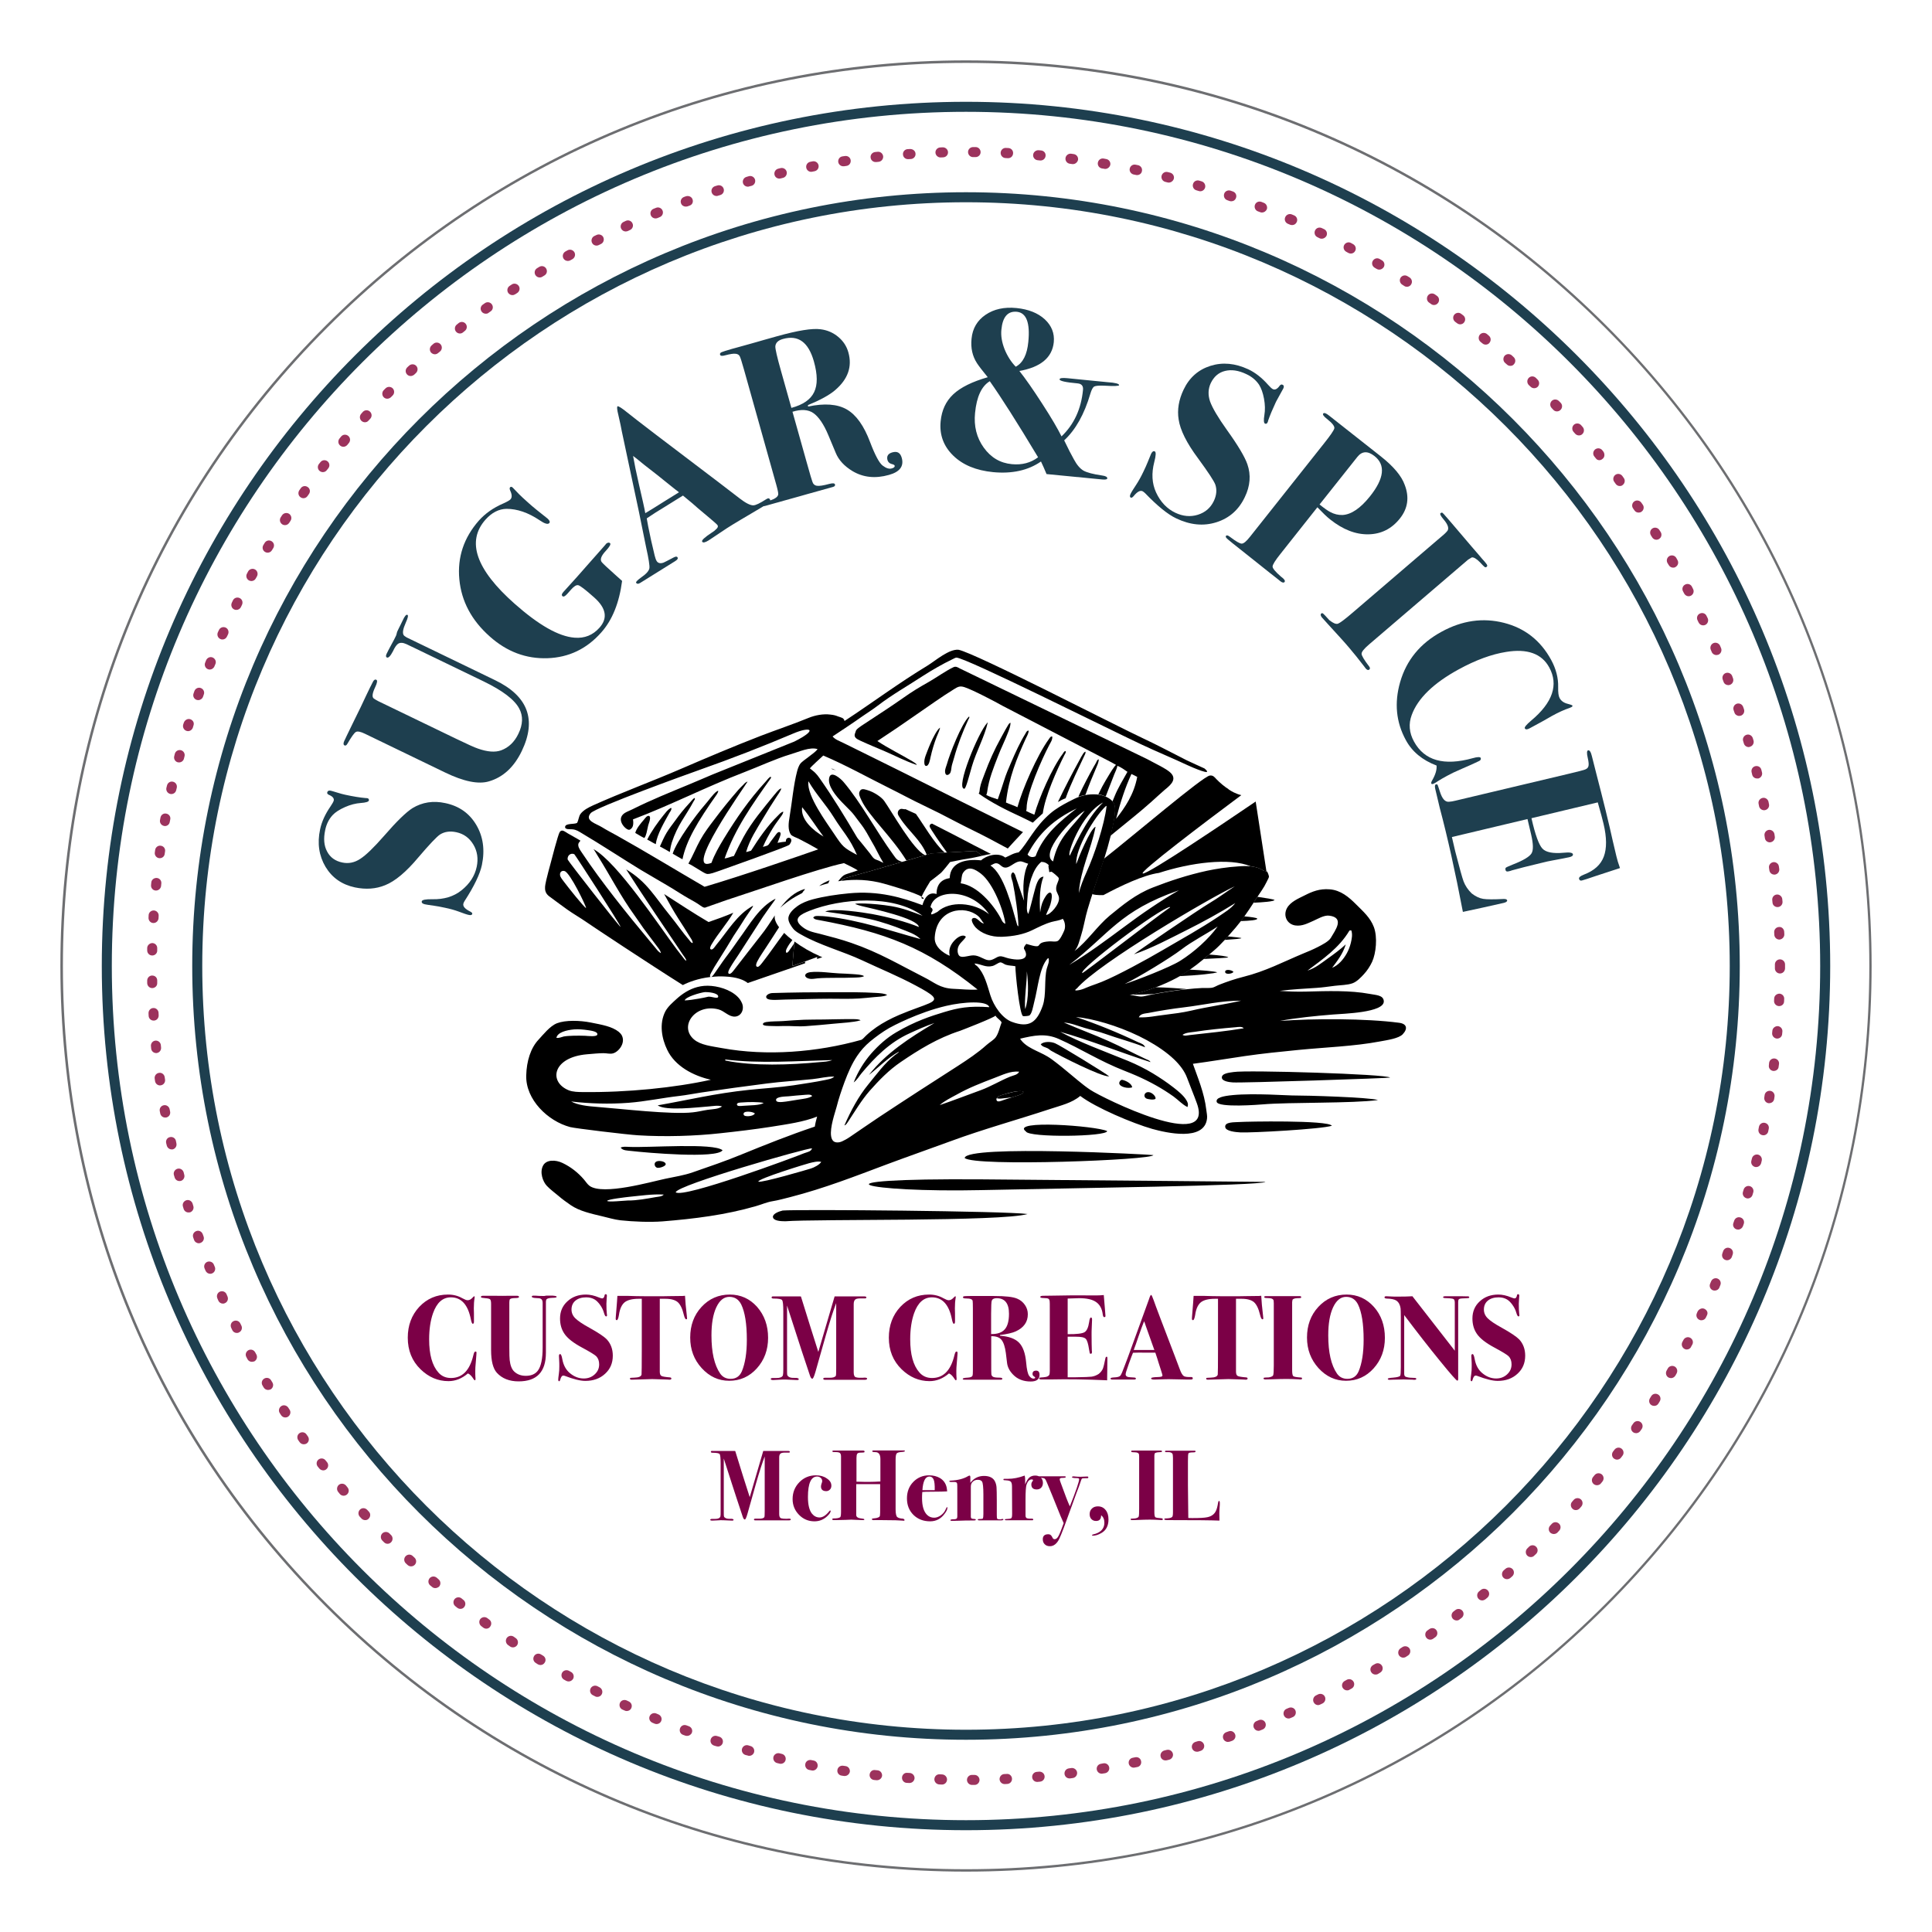 <?xml version="1.0" encoding="utf-8"?>
<!-- Generator: Adobe Illustrator 27.8.1, SVG Export Plug-In . SVG Version: 6.00 Build 0)  -->
<svg version="1.1" id="Layer_1" xmlns="http://www.w3.org/2000/svg" xmlns:xlink="http://www.w3.org/1999/xlink" x="0px" y="0px"
	 viewBox="0 0 1600 1600" style="enable-background:new 0 0 1600 1600;" xml:space="preserve">
<style type="text/css">
	.st0{fill:none;}
	.st1{fill:#6D6E71;}
	.st2{fill:#1E3F4F;}
	.st3{fill:#9C335D;}
	.st4{fill:#7B0046;}
</style>
<g>
	<circle class="st0" cx="800" cy="800" r="749"/>
	<path class="st1" d="M800,1550c-200.3,0-388.7-78-530.3-219.7C128,1188.7,50,1000.3,50,800s78-388.7,219.7-530.3S599.7,50,800,50
		s388.7,78,530.3,219.7C1472,411.3,1550,599.7,1550,800s-78,388.7-219.7,530.3C1188.7,1472,1000.3,1550,800,1550z M800,52.1
		c-199.8,0-387.6,77.8-528.9,219.1S52.1,600.2,52.1,800c0,199.8,77.8,387.6,219.1,528.9c141.3,141.3,329.1,219.1,528.9,219.1
		c199.8,0,387.6-77.8,528.9-219.1c141.3-141.3,219.1-329.1,219.1-528.9c0-199.8-77.8-387.6-219.1-528.9
		C1187.6,129.9,999.8,52.1,800,52.1z"/>
</g>
<path class="st2" d="M800,1515.7c-394.6,0-715.7-321-715.7-715.7C84.3,405.4,405.4,84.3,800,84.3c394.6,0,715.7,321.1,715.7,715.7
	C1515.7,1194.6,1194.6,1515.7,800,1515.7z M800,92.6C410,92.6,92.6,410,92.6,800S410,1507.4,800,1507.4S1507.4,1190,1507.4,800
	S1190,92.6,800,92.6z"/>
<g>
	<path class="st2" d="M368.8,665.1c11.4,2.4,19.9,8.4,25.6,18c5.7,9.6,7.3,20.7,4.7,33.2c-1.6,7.6-6.4,17.6-14.3,29.8
		c-0.6,0.9-1,1.8-1.1,2.5c-0.4,2.1,1.5,4.2,5.7,6.3c1.3,0.7,1.9,1.3,1.7,1.9c-0.2,1-1.2,1.3-2.9,0.9c-1.6-0.3-4.4-1.3-8.4-2.8
		c-3.3-1.2-7.1-2.3-11.6-3.2c-3.6-0.8-6.5-1.3-8.7-1.6c-4.3-0.6-6.8-1-7.6-1.2c-2-0.4-2.9-1.3-2.6-2.5c0.3-1.2,3.2-1.8,8.8-1.7
		c9.6,0.2,17.6-2.2,24-7.3c6.9-5.5,11.1-12,12.7-19.6c1.4-6.7,0.5-12.9-2.8-18.4c-3.3-5.5-8-8.9-14.1-10.2
		c-5.2-1.1-9.7-0.5-13.5,1.9c-2.7,1.8-8.7,8.1-17.9,18.9c-10.1,12.1-19.3,19.8-27.6,23.1c-7.6,3.1-15.9,3.7-25,1.8
		c-10.7-2.3-18.8-7.9-24.3-17c-5.4-9.1-7-19.5-4.5-31.1c1.3-6.2,4.2-12.6,8.7-19.1c1.5-2.2,2.3-3.7,2.6-4.7c0.4-1.9-1-3.5-4.1-4.8
		c-1.1-0.5-1.5-1.2-1.3-2c0.3-1.2,1.2-1.7,2.8-1.4c0.6,0.1,2.3,0.6,5.2,1.5c2.8,0.9,5.2,1.5,7,1.9c6.5,1.4,12,2.3,16.6,2.7
		c0.4,0,0.9,0,1.5,0.1c1.1,0.2,1.6,0.9,1.4,1.9c-0.2,1.1-2.5,1.8-6.7,2.1c-4.2,0.3-8.6,1.4-13.1,3.4c-4.5,2-8,4.2-10.3,6.7
		c-3,3.3-5.1,7.4-6.1,12.4c-1.5,7-1,12.9,1.6,17.7c2.5,4.8,6.7,7.9,12.6,9.1c5.1,1.1,10.1,0.1,14.8-3c4.7-3,11.3-9.4,19.8-19.1
		c10.3-11.9,18.2-19.6,23.6-23C349.7,664.4,358.7,662.9,368.8,665.1z"/>
	<path class="st2" d="M337.4,509.2c0.9,0.4,0.4,2.6-1.4,6.6c-2.2,4.9-2.8,8.2-1.8,10c0.3,0.6,1.2,1.3,2.6,2.1l73.2,35.4
		c27.2,13.1,34.6,32.7,22.1,58.7c-6.4,13.3-15.5,21.7-27.2,25.1c-8.8,2.6-20.9,0.1-36.4-7.4l-66.2-32c-3.7-1.8-6.2-2.3-7.6-1.5
		c-1.4,0.8-3.7,4.1-7.1,9.9c-0.7,1.2-1.5,1.6-2.3,1.2c-1-0.5-1.1-1.8-0.1-3.9l0.7-1.4c0.5-1,0.9-1.9,1.2-2.6l5.2-10.7
		c5-10.1,8.6-17.5,10.8-22.4c3.1-6.4,4.3-9,3.7-7.6l1.8-3.6c0.9-2,2-2.7,3.1-2.1c1,0.5,0.7,2.5-1,6.1c-2.4,5.1-2.8,8.2-1.1,9.4
		c1.2,0.8,2.3,1.5,3.5,2.1l64.6,31.2c9.3,4.5,15.3,7.2,18,8.1c7.9,2.8,14.3,3.3,19.3,1.5c6.2-2.3,11-6.8,14.3-13.7
		c3.8-7.8,4-14.8,0.7-20.9c-3.9-7.4-13.8-14.9-29.5-22.5l-56.9-27.5c-1-0.5-2.4-1.1-4-1.9s-2.6-1.2-2.9-1.4c-3-1.4-5.4-1.5-7.1-0.3
		c-1.2,0.8-2.7,2.9-4.2,6.2c-2.1,4-3.8,5.7-5,5.1c-0.9-0.4-1-1.5-0.2-3.1c0.8-1.7,2.1-4.2,3.9-7.5c1.8-3.3,3.1-5.7,3.9-7.5
		c0.1-0.1,0.4-1.2,0.9-3.2c0.9-2,1.8-3.7,2.6-5.3l2-4.1C335.1,510.3,336.4,508.7,337.4,509.2z"/>
	<path class="st2" d="M505.2,449.8c0.9,0.8-0.3,3-3.6,6.5c-3.9,4.2-4.9,7.3-3.2,9.3c1,1.2,4.6,4.6,11,10.3c2.2,1.9,4.1,3.7,5.8,5.2
		c-2.4,18.2-8.1,32.4-17.3,42.7c-12,13.6-26.9,20.7-44.5,21.3c-17.6,0.6-33.6-5.3-47.8-18c-15.1-13.4-23.5-29.2-25.2-47.4
		c-1.7-18.2,3.7-34.4,16.2-48.6c5.2-5.8,11.9-10.6,20.3-14.2c3.1-1.4,5-2.5,5.8-3.3c1.4-1.5,1.4-3.8,0-6.9c-0.7-1.5-0.8-2.5-0.3-3.1
		c0.6-0.7,1.4-0.6,2.3,0.3c0.2,0.2,2,2,5.3,5.5c1.1,1.1,3.7,3.6,8,7.4c3.2,2.9,8.4,7.1,15.4,12.6c1.8,1.6,2.3,2.9,1.5,3.8
		c-1.2,1.3-3.9,0.5-8.1-2.4c-9.4-6.3-18.5-9.4-27.3-9.4c-6.4,0.1-12.2,3.1-17.4,8.9c-16,18-8,41.3,24.1,69.7
		c20,17.7,36.5,27.1,49.6,28.1c8.3,0.7,15.2-2.1,20.7-8.3c7-7.9,5.5-16.2-4.4-25c-7.4-6.6-11.9-10-13.4-10.2c-1.5-0.2-3.4,1-5.7,3.6
		l-3.2,3.6c-1.8,2-3.1,2.7-4,1.9c-0.9-0.8-0.6-2,0.9-3.6c3-3.3,6.7-7.5,11.3-12.5l8.1-9.2c1.6-1.8,4.2-4.7,7.7-8.7
		c3.5-4,5.8-6.5,6.8-7.7l1.6-1.9C503.4,449.3,504.3,449.1,505.2,449.8z"/>
	<path class="st2" d="M637.6,413.5c0.5,0.9,0.5,1.6-0.3,2.3c-0.7,0.7-2.7,2.1-6.1,4.1c-0.9,0.5-3.3,2-7.4,4.4
		c-8.2,4.8-13.7,8.1-16.8,10c-3.6,2.2-6.7,4.2-9.3,6c-5.3,3.6-8.9,6-10.8,7.2c-2.9,1.8-4.7,2.2-5.4,1.1c-0.7-1.1,2-3.6,8.1-7.6
		c1.5-0.9,2.6-1.8,3.2-2.5c1.6-1.3,2.1-2.5,1.4-3.6c-0.3-0.5-2.4-2.4-6.2-5.6l-10-8.4c-2.1-2-6.3-5.5-12.4-10.5l-2.9,1.8l-12.7,7.9
		c-4.6,2.7-9.4,5.8-14.4,9.2c0.4,2.8,1.6,8.8,3.6,18.1l3,12.8c0.5,2,1,3.4,1.6,4.4c1.1,1.8,3.1,2.3,5.8,1.3c0.6-0.2,3.4-1.7,8.4-4.3
		c1.6-0.8,2.6-0.9,3.1,0c0.6,0.9-0.1,2-2.1,3.2l-26.8,16.7c-0.7,0.4-1.4,0.8-2.1,1.3c-1.5,0.9-2.6,0.9-3.3-0.2
		c-0.4-0.6,1-2.1,4.2-4.4c4.2-2.9,6.4-5.4,6.8-7.6c0.3-2.1-0.6-7.9-2.7-17.3c-1.3-6.7-3.3-16.6-6-29.6l-14.1-66.3
		c-0.5-3-1.5-7.6-2.9-13.7c-1.1-4.4-1.3-6.8-0.7-7.2s3.4,1.3,8.2,5.2c6.1,5,31.4,24.3,75.8,57.9c5.7,4.3,11.4,8.7,17.2,13.2
		c4.9,3.8,8.7,5.7,11.2,5.7c2,0,5.5-1.7,10.8-5.1C636.1,412.4,637,412.5,637.6,413.5z M562.3,407.7c-0.3-0.3-1.3-1.1-3.1-2.4
		c-12.2-9.8-20.8-16.7-26-20.6c-1.4-1.1-3.4-2.7-6-4.9l-2.9-2.2c1,5.9,2.6,13.8,4.9,23.8c2.6,11.2,4.4,19,5.2,23.6
		c1-0.6,2.2-1.3,3.6-2.2c1.3-0.8,2.5-1.6,3.6-2.2l9.1-5.7C553.2,413.3,557.1,410.9,562.3,407.7z"/>
	<path class="st2" d="M746.8,379.2c1.9,6.9-1.6,11.6-10.6,14.1c-11.3,3.2-21.3,2.1-30.1-3.1c-6.8-4.1-11.5-9.1-14-15.2l-6.1-14.6
		c-3.9-9.3-8.1-15.3-12.4-18.3s-10.1-3.3-17.3-1.1l11.8,42c2.7,9.7,4.3,15,4.6,15.7c0.6,2.1,1.9,3.3,3.8,3.6c2,0.3,5.3-0.2,10.1-1.5
		c3-0.8,4.6-0.7,4.9,0.4c0.3,1-0.3,1.7-1.8,2.1l-17.9,5l-2.9,0.8c-2.2,0.6-4.3,1.2-6.3,1.8l-13.3,3.7c-1.2,0.3-2.6,0.7-4.2,1.2
		c-1.3,0.4-2.2,0.6-2.6,0.7l-8.5,2.4c-1.7,0.5-2.7,0.3-3-0.6c-0.3-1,2.1-2.3,7-3.9c4.1-1.4,6.3-3.1,6.5-5c0.1-1-0.4-3.6-1.6-7.9
		l-26.7-95.2c-1.8-6.4-3-10.2-3.6-11.3c-0.6-1.1-1.6-1.8-3.2-2c-1.9-0.3-4.8,0.2-8.6,1.2c-2.7,0.8-4.2,0.6-4.5-0.5
		c-0.2-0.9,0.2-1.5,1.2-2c1.1-0.5,4-1.4,8.8-2.8l3.3-0.9c2.2-0.6,4.4-1.2,6.5-1.8l6.1-1.7c0.1,0,1.4-0.4,3.9-1.1
		c2.3-0.7,4.5-1.3,6.6-1.9l10.7-3c17.2-4.8,29.3-6.8,36.3-5.8c5.5,0.7,10.3,2.8,14.5,6.3c4.2,3.5,7,7.8,8.4,12.9
		c3.3,11.8-0.4,22.2-11.1,31.3c-4.7,4-12.2,8.1-22.4,12.3l0.1,1.2c13.6-2.9,24.3-2.1,32.1,2.4c7.8,4.5,14.2,13.5,19.3,27.1
		c4.1,10.8,7.6,17.3,10.4,19.4c2.9,2.2,5.4,3,7.6,2.3c1.8-0.5,2.6-1.3,2.3-2.3c-0.1-0.5-1-1-2.7-1.4c-1.6-0.5-2.7-1.5-3.2-3.1
		c-0.9-3.3,0.4-5.5,4.1-6.5C743.2,373.5,745.6,375,746.8,379.2z M674,299.2c-4.5-15.8-12.9-22-25.5-18.5c-4.1,1.1-6.2,3.2-6.4,6.2
		c-0.1,1.9,1.4,8.7,4.7,20.3l8.6,30.6c9.6-2.6,15.9-6.9,18.8-13C677.2,318.7,677.1,310.2,674,299.2z"/>
	<path class="st2" d="M926.8,319c-0.1,0.7-4.1,0.9-12.2,0.4c-4.5-0.2-7.3,0.1-8.4,0.7c-1.2,0.7-2.2,2.6-3.2,5.9
		c-5,17-12.2,29.9-21.7,38.7l1.1,2.2l3.4,6.9l3.6,6.7c2.4,4.5,5,7.5,7.8,9.2c2.8,1.6,8,3,15.6,4.1c2.9,0.4,4.3,1.2,4.2,2.4
		c-0.1,0.8-1.4,1.1-3.9,0.9l-11.4-1.1c-7.6-0.8-10.7-1.1-9.3-0.9c-3.6-0.4-12.1-1.2-25.7-2.5c-1.6-3.8-3.1-7.3-4.6-10.4
		c-10.7,7.4-24,10.3-39.7,8.8c-14-1.4-25-5.9-33-13.7c-8-7.8-11.5-17.3-10.4-28.4c0.9-9.3,4.4-16.7,10.5-22.4
		c6.1-5.7,15.6-10.4,28.5-14.1c-4.2-5.2-7.2-9-8.9-11.6c-3.8-5.9-5.3-12.6-4.5-20.3c0.8-8.5,4.7-15.1,11.6-19.8
		c6.9-4.7,15.4-6.6,25.6-5.6c9.9,1,17.7,4.1,23.4,9.3c5.7,5.3,8.2,11.6,7.5,19c-1.3,12.7-10.8,20.7-28.5,23.8
		c5,6.3,11.3,15.3,18.9,27.1c7.6,11.7,12.9,20.8,16,27.1c10.3-9.8,16.3-22.7,17.8-38.6c0.3-3.2-1.2-5-4.5-5.3c-10-0.9-15-2-14.9-3.4
		c0.1-1,2.3-1.3,6.4-0.9l17,1.7l16.2,1.6C923.6,316.9,926.9,317.8,926.8,319z M859.7,378.7c-17.3-28.8-30.6-49.7-40-63
		c-6.8,4.1-10.9,12.8-12.2,26.3c-1.1,10.9,1.3,20.5,7.2,28.7c5.9,8.2,13.6,12.8,23.3,13.7C846.4,385.2,853.6,383.3,859.7,378.7z
		 M851.6,283.2c1.6-15.9-1.6-24.2-9.5-25c-7.5-0.7-11.8,4.2-12.8,14.9c-0.5,5,0.4,10.3,2.6,16c2.3,5.7,5.4,10.6,9.3,14.6
		C847.2,300.5,850.6,293.6,851.6,283.2z"/>
	<path class="st2" d="M1030.9,411.7c-5,10.5-12.8,17.4-23.5,20.8s-21.8,2.3-33.3-3.2c-7-3.3-15.6-10.3-25.7-20.8
		c-0.8-0.8-1.5-1.3-2.2-1.7c-2-0.9-4.4,0.4-7.4,4.1c-1,1.1-1.7,1.5-2.3,1.2c-0.9-0.4-1-1.5-0.2-3.1c0.7-1.5,2.3-4,4.6-7.5
		c1.9-2.9,3.9-6.4,5.9-10.6c1.6-3.3,2.8-6,3.6-8c1.6-4,2.6-6.4,2.9-7.1c0.9-1.8,1.9-2.5,3-2c1.2,0.5,1,3.5-0.4,8.9
		c-2.4,9.3-1.9,17.7,1.5,25.1c3.7,8,9.1,13.6,16.1,16.9c6.2,2.9,12.4,3.5,18.5,1.6c6.1-1.9,10.5-5.7,13.2-11.3
		c2.3-4.8,2.7-9.4,1.3-13.6c-1.1-3.1-5.9-10.3-14.3-21.8c-9.4-12.6-14.8-23.4-16.1-32.2c-1.3-8.1,0.1-16.3,4.1-24.7
		c4.7-9.9,12.1-16.5,22.2-19.7c10.1-3.2,20.5-2.2,31.3,2.8c5.8,2.7,11.3,7,16.5,12.9c1.8,2,3.1,3.2,4,3.6c1.7,0.8,3.6-0.1,5.6-2.9
		c0.7-0.9,1.5-1.2,2.3-0.8c1.2,0.5,1.4,1.6,0.7,3.1c-0.3,0.6-1.2,2.1-2.6,4.7s-2.6,4.7-3.5,6.4c-2.8,6-5,11.2-6.5,15.6
		c0,0.4-0.2,0.9-0.5,1.5c-0.5,1-1.2,1.3-2.1,0.9c-1-0.5-1.2-2.8-0.5-7s0.6-8.7-0.3-13.6c-0.9-4.9-2.3-8.7-4.1-11.6
		c-2.5-3.7-6-6.7-10.6-8.8c-6.5-3.1-12.3-3.9-17.6-2.6c-5.3,1.3-9.2,4.7-11.8,10.1c-2.2,4.7-2.4,9.8-0.6,15.1
		c1.9,5.3,6.5,13.2,14,23.7c9.2,12.8,14.8,22.3,16.9,28.3C1036.1,393.3,1035.4,402.4,1030.9,411.7z"/>
	<path class="st2" d="M1159.4,429.3c-6.8,8.6-15.5,13-26.1,13.2c-10.6,0.2-21.1-3.9-31.7-12.3c-2.7-2.1-6.2-5.5-10.6-10.1
		l-30.5,38.5c-4.4,5.5-6.6,9-6.6,10.6c0,1.5,2.3,4.3,6.9,8.3c2.8,2,3.8,3.5,3,4.5c-0.7,0.8-1.8,0.6-3.4-0.6l-2.2-1.8
		c-0.5-0.4-2.8-2.2-7-5.5c-4.1-3.3-8.4-6.7-12.8-10.2l-17.5-13.9c-3.3-2.6-5.1-4.2-5.5-4.8c-0.3-0.6-0.4-1.1-0.1-1.4
		c0.6-0.7,1.7-0.5,3.3,0.8c5,3.8,8.3,5.7,9.8,5.6c1.6,0,3.9-2,6.9-5.8l61.3-77.3c5.1-6.4,7.9-10.5,8.4-12.2c0.5-1.7-1.5-4.4-6.1-8
		c-2.7-2.1-3.7-3.6-3.1-4.4c0.7-0.9,2.3-0.4,4.8,1.6l43,33.9c10.5,8.3,17.1,16.2,19.7,23.5C1167.3,411.8,1165.9,421.1,1159.4,429.3z
		 M1134.6,411c11.8-14.8,13-26,3.7-33.3c-5.6-4.4-10.3-4.2-14.2,0.7l-31.3,39.4c4.1,3.3,7,5.3,8.8,6.2c3.3,1.8,6.7,2.6,10.2,2.5
		C1119.1,426.1,1126.7,420.9,1134.6,411z"/>
	<path class="st2" d="M1134,554.5c-0.8,0.7-1.8,0.4-2.9-0.8c-0.6-0.7-1.1-1.4-1.5-2c-4.7-6.1-8.8-11.2-12.4-15.4
		c-3.7-4.4-9.4-10.6-16.9-18.8c-2.5-2.7-4.3-4.8-5.5-6.1c-1.2-1.5-1.4-2.6-0.6-3.3c0.5-0.4,1-0.4,1.6,0.1c0.6,0.5,2.3,2.2,5.1,5.4
		c3.2,2.5,5.5,3.5,7.2,2.9c1.6-0.6,5.7-3.6,12.3-9.3l69.9-59.9c1.8-1.6,3.6-3.1,5.4-4.6c1.7-1.6,2.4-2.3,2.3-2.3
		c2.4-2.1,1.6-5.5-2.6-10.4c-2.3-2.7-3.1-4.4-2.5-4.9c0.7-0.6,1.2-0.7,1.7-0.4c0.4,0.3,1.6,1.5,3.4,3.7c-0.8-1,0.7,0.8,4.5,5.2
		c3.8,4.5,7.1,8.3,9.8,11.5l6.3,7.4c1.3,1.5,3.2,3.8,5.7,6.6c2.4,2.9,4.2,4.9,5.2,6l1.2,1.5c1.1,1.3,1.3,2.2,0.5,2.8
		c-0.6,0.5-1.1,0.5-1.6,0.2c-0.5-0.3-1.9-1.7-4.1-4.1c-2.8-2.8-5-4.1-6.6-3.9l-3.1,1.9l-82,70.2c-4.2,3.6-6.2,6.1-6.2,7.7
		c0,1.6,2.2,5.2,6.4,10.7C1134.7,553.1,1134.7,553.9,1134,554.5z"/>
	<path class="st2" d="M1224.6,630.4l-3,1.4c-0.6,0.3-4.2,2-11,4.9c-5.2,2.2-9.1,4.1-11.8,5.6c-3.4,1.8-6.1,3.4-8.3,4.8
		c-0.7,0.5-1.6,1.1-2.8,1.7c-1.2,0.7-2,0.7-2.3,0.2c-0.3-0.6-0.1-1.5,0.7-2.8c2.7-4.7,3.9-8.7,3.6-12.2
		c-11.8-4.5-20.3-11.5-25.5-21.2c-8-14.7-9.6-30.6-4.7-47.8c5.2-18.2,16.6-32.2,34.3-41.8c17.1-9.4,34.4-11.8,51.7-7.4
		c17.3,4.4,30.3,14.6,39.1,30.7c4,7.4,6,14.9,5.8,22.6c-0.1,4.4,0.3,7.4,1.2,9c1.3,2.4,3.5,4,6.8,4.8c2.4,0.6,3.6,1.1,3.8,1.4
		c0.2,0.4,0,0.9-0.8,1.3c-0.3,0.2-0.9,0.4-1.6,0.7c-4.2,1.4-9.1,3.6-14.7,6.7c-0.6,0.3-2.8,1.6-6.8,3.9c-3.9,2.1-6.6,3.6-7.9,4.3
		l-3.7,2c-2,1.1-3.3,1.1-3.9,0c-0.5-0.9,1.2-3,5.1-6.3c18-15,23-29.8,15.1-44.2c-6.2-11.4-18.2-15.7-35.7-12.8
		c-12,1.9-25.1,6.7-39.2,14.4c-20.9,11.4-34,24.1-39,37.9c-2.7,7.3-2.1,14.6,1.9,21.9c8.6,15.8,24.8,20.4,48.6,13.8
		c3.9-1.1,6.1-1.2,6.7-0.2C1226.6,628.9,1226.1,629.8,1224.6,630.4z"/>
	<path class="st2" d="M1245.5,747.7c-0.3,0.1-6,1.4-17.4,3.9c-6,1.3-10.3,2.2-12.9,2.8c-2.6,0.6-3.9,0.8-3.7,0.8
		c-6.3-33.1-12.7-61.9-19.2-86.3l-3.7-15.6c-0.5-2.2-0.3-3.5,0.6-3.7c0.7-0.2,1.2,0,1.4,0.5s0.9,2.4,1.9,5.6
		c1.8,5.7,4.2,8.5,7.3,8.3c1.7-0.1,3.5-0.4,5.5-0.9l94.3-22.4c7.4-1.8,11.5-2.8,12.2-3.1c2-0.6,3.2-1.5,3.6-2.8
		c0.5-1.3,0.3-3.7-0.5-7.2c-0.9-3.8-0.8-5.9,0.3-6.2c1.2-0.3,2.3,1.3,3.1,4.7c0.8,3.4,2,8.1,3.6,14.2c5.9,22.7,10.5,41.4,13.7,56
		l3,12.7c0.6,2.7,1.6,6,3,9.9l-19.9,6.5c-6.3,2.2-10.2,3.4-11.7,3.8c-1.2,0.3-2-0.2-2.3-1.4c-0.3-1.2,1.1-2.4,4.3-3.6
		c8.3-3.2,13.7-8.1,16.2-14.8c2.5-6.7,2.5-15.7-0.2-27.1c-0.8-3.5-2.4-9.4-4.8-17.8l-54.9,13.1c3.1,13.8,6.2,22.2,9.1,25.2
		c2.9,3.1,8.8,4.2,17.6,3.4c4.7-0.5,7.3-0.1,7.6,1.2c0.3,1.1-0.7,2-3,2.5c-2.2,0.5-6.9,1.4-13.9,2.7c-2.4,0.4-5.6,1.1-9.5,2.1
		c-10.7,2.5-18.7,4.6-24.1,6.1c-0.7,0.3-1.6,0.6-2.7,0.8c-1.5,0.4-2.4,0-2.6-1.2c-0.2-0.9-0.1-1.5,0.4-1.9c0.5-0.4,2.4-1.2,5.8-2.6
		c8.5-3.3,13.6-6.4,15.3-9.1s1.5-8-0.3-15.8l-3-12.7l-62.6,14.9l2.8,12c3.5,13.6,5.8,21.9,6.9,24.8c1.4,3.6,3.6,6.9,6.7,9.9
		c3.2,2.5,6.4,4,9.5,4.5c3.1,0.5,8.7,0.5,16.7,0.1c2-0.1,3,0.3,3.2,1.2C1248.2,746.5,1247.4,747.2,1245.5,747.7z"/>
</g>
<path class="st3" d="M805,1478.2c-2.3,0-4.1-1.8-4.2-4.1c0-2.3,1.8-4.2,4.1-4.2l2.1,0c0,0,0,0,0,0c2.3,0,4.1,1.8,4.2,4.1
	c0,2.3-1.8,4.2-4.1,4.2L805,1478.2C805,1478.2,805,1478.2,805,1478.2z M780.1,1477.9C780.1,1477.9,780.1,1477.9,780.1,1477.9
	l-2.2-0.1c-2.3-0.1-4.1-2-4.1-4.3c0.1-2.3,1.8-4.2,4.3-4.1l2.1,0.1c2.3,0.1,4.1,2,4.1,4.3C784.2,1476.1,782.4,1477.9,780.1,1477.9z
	 M832,1477.5c-2.2,0-4-1.7-4.2-3.9c-0.1-2.3,1.6-4.3,3.9-4.4l2.1-0.1c2.2-0.3,4.3,1.7,4.3,4c0.1,2.3-1.7,4.2-4,4.3l-2,0.1
	C832.1,1477.5,832.1,1477.5,832,1477.5z M753.2,1476.6c-0.1,0-0.2,0-0.3,0l-2-0.1c-2.3-0.1-4-2.1-3.9-4.4c0.1-2.3,2.1-4.2,4.4-3.9
	l2.1,0.1c2.3,0.2,4,2.2,3.9,4.4C757.2,1474.9,755.4,1476.6,753.2,1476.6z M858.9,1475.7c-2.1,0-3.9-1.6-4.1-3.8
	c-0.2-2.3,1.5-4.3,3.7-4.5l2.1-0.2c2.3-0.1,4.3,1.5,4.5,3.8c0.2,2.3-1.5,4.3-3.8,4.5l-2.1,0.2C859.1,1475.7,859,1475.7,858.9,1475.7
	z M726.3,1474.3c-0.1,0-0.3,0-0.4,0l-2.1-0.2c-2.3-0.3-3.9-2.3-3.6-4.6c0.3-2.3,2.3-4,4.6-3.6l2,0.2c2.3,0.2,3.9,2.3,3.7,4.6
	C730.2,1472.7,728.4,1474.3,726.3,1474.3z M885.7,1472.8c-2.1,0-3.8-1.5-4.1-3.6c-0.3-2.3,1.3-4.4,3.6-4.7l2.1-0.3
	c2.1-0.3,4.4,1.3,4.7,3.6c0.3,2.3-1.3,4.4-3.6,4.7l-2.1,0.3C886,1472.8,885.9,1472.8,885.7,1472.8z M699.6,1470.8
	c-0.2,0-0.4,0-0.6,0l-2-0.3c-2.3-0.3-3.9-2.4-3.5-4.7c0.3-2.3,2.5-3.8,4.7-3.5l2.1,0.3c2.3,0.3,3.8,2.5,3.5,4.7
	C703.4,1469.3,701.6,1470.8,699.6,1470.8z M912.4,1468.9c-2,0-3.7-1.4-4.1-3.4c-0.4-2.3,1.1-4.4,3.4-4.8l2.1-0.4
	c2.2-0.4,4.4,1.1,4.8,3.4c0.4,2.3-1.2,4.4-3.4,4.8l-2,0.3C912.9,1468.9,912.6,1468.9,912.4,1468.9z M673,1466.3
	c-0.3,0-0.5,0-0.8-0.1l-2-0.4c-2.3-0.4-3.7-2.6-3.3-4.9c0.4-2.3,2.6-3.7,4.9-3.3l2,0.4c2.3,0.4,3.7,2.6,3.3,4.9
	C676.7,1464.9,674.9,1466.3,673,1466.3z M938.9,1463.9c-1.9,0-3.7-1.4-4.1-3.3c-0.5-2.3,1-4.5,3.3-4.9l2-0.4
	c2.3-0.5,4.5,0.9,4.9,3.2c0.5,2.3-0.9,4.5-3.2,4.9l-2.1,0.4C939.4,1463.9,939.1,1463.9,938.9,1463.9z M646.6,1460.7
	c-0.3,0-0.6,0-0.9-0.1l-2.1-0.5c-2.2-0.5-3.6-2.8-3.1-5c0.5-2.2,2.8-3.6,5-3.1l2,0.5c2.2,0.5,3.6,2.7,3.1,5
	C650.2,1459.4,648.5,1460.7,646.6,1460.7z M965.2,1457.9c-1.9,0-3.6-1.3-4-3.1c-0.6-2.2,0.8-4.5,3-5.1l2-0.5c2.3-0.6,4.5,0.8,5.1,3
	c0.6,2.2-0.8,4.5-3,5.1l-2,0.5C965.8,1457.8,965.5,1457.9,965.2,1457.9z M620.5,1454.1c-0.4,0-0.8,0-1.1-0.2l-2-0.5
	c-2.2-0.6-3.5-2.9-2.9-5.1c0.6-2.2,2.9-3.5,5.1-2.9l2,0.6c2.2,0.6,3.5,2.9,2.9,5.1C624,1452.9,622.3,1454.1,620.5,1454.1z
	 M991.2,1450.7c-1.8,0-3.4-1.1-4-2.9c-0.7-2.2,0.6-4.5,2.7-5.2l2-0.6c2.2-0.7,4.5,0.6,5.2,2.8c0.7,2.2-0.6,4.5-2.8,5.2l-1.9,0.6
	C992,1450.7,991.6,1450.7,991.2,1450.7z M594.6,1446.4c-0.4,0-0.8-0.1-1.3-0.2l-2-0.6c-2.2-0.7-3.4-3-2.7-5.2c0.7-2.2,3-3.4,5.2-2.7
	l2,0.6c2.2,0.7,3.4,3,2.7,5.2C598,1445.2,596.4,1446.4,594.6,1446.4z M1016.9,1442.6c-1.7,0-3.3-1.1-3.9-2.8
	c-0.8-2.2,0.4-4.5,2.6-5.3l2-0.7c2.2-0.8,4.5,0.4,5.3,2.6c0.8,2.2-0.4,4.5-2.6,5.3l-2,0.7
	C1017.8,1442.5,1017.3,1442.6,1016.9,1442.6z M569,1437.6c-0.5,0-0.9-0.1-1.4-0.2l-2-0.7c-2.2-0.8-3.2-3.2-2.4-5.4
	c0.8-2.2,3.2-3.3,5.4-2.4l1.9,0.7c2.2,0.8,3.3,3.2,2.5,5.3C572.3,1436.6,570.7,1437.6,569,1437.6z M1042.2,1433.4
	c-1.7,0-3.2-1-3.9-2.7c-0.8-2.1,0.2-4.6,2.4-5.4l1.9-0.8c2.1-0.8,4.6,0.2,5.4,2.4c0.8,2.1-0.2,4.6-2.4,5.4l-2,0.8
	C1043.2,1433.3,1042.7,1433.4,1042.2,1433.4z M543.8,1427.8c-0.5,0-1-0.1-1.6-0.3l-1.9-0.8c-2.1-0.9-3.2-3.3-2.3-5.4
	c0.9-2.1,3.3-3.1,5.4-2.3l1.9,0.8c2.1,0.9,3.2,3.3,2.3,5.4C547,1426.8,545.4,1427.8,543.8,1427.8z M1067.1,1423.2
	c-1.6,0-3.1-0.9-3.8-2.5c-0.9-2.1,0-4.6,2.1-5.5l1.9-0.8c2.1-0.9,4.6,0,5.5,2.1c0.9,2.1,0,4.6-2.1,5.5l-1.9,0.8
	C1068.3,1423.1,1067.7,1423.2,1067.1,1423.2z M519,1417c-0.6,0-1.2-0.1-1.7-0.4l-1.8-0.8c-2.1-0.9-3-3.4-2.1-5.5
	c0.9-2.1,3.4-3,5.5-2.1l1.9,0.9c2.1,1,3,3.4,2,5.5C522.1,1416.2,520.6,1417,519,1417z M1091.6,1412.1c-1.5,0-3-0.9-3.7-2.4
	c-1-2.1-0.1-4.6,1.9-5.6l1.8-0.9c2-1,4.6-0.2,5.6,1.9c1,2.1,0.1,4.6-1.9,5.6l-1.9,0.9C1092.8,1411.9,1092.2,1412.1,1091.6,1412.1z
	 M494.7,1405.3c-0.6,0-1.3-0.1-1.9-0.5l-1.8-0.9c-2.1-1-2.9-3.5-1.9-5.6c1-2,3.5-2.9,5.6-1.9l1.9,1c2,1.1,2.8,3.6,1.8,5.6
	C497.7,1404.5,496.2,1405.3,494.7,1405.3z M1115.6,1399.9c-1.5,0-2.9-0.8-3.7-2.2c-1.1-2-0.3-4.5,1.7-5.6l1.8-1
	c2-1.1,4.5-0.3,5.6,1.7c1.1,2,0.3,4.6-1.7,5.6l-1.8,1C1117,1399.8,1116.3,1399.9,1115.6,1399.9z M470.9,1392.5c-0.7,0-1.4-0.2-2-0.5
	l-1.8-1c-2-1.1-2.7-3.6-1.6-5.7c1.1-2,3.7-2.7,5.7-1.6l1.8,1c2,1.1,2.7,3.7,1.6,5.7C473.7,1391.8,472.3,1392.5,470.9,1392.5z
	 M1139.1,1386.8c-1.4,0-2.8-0.7-3.6-2.1c-1.2-2-0.5-4.5,1.5-5.7l1.8-1c2-1.2,4.5-0.5,5.7,1.5s0.5,4.5-1.5,5.7l-1.8,1.1
	C1140.6,1386.7,1139.8,1386.8,1139.1,1386.8z M447.6,1378.9c-0.7,0-1.5-0.2-2.2-0.6l-1.7-1.1c-2-1.2-2.6-3.7-1.4-5.7
	c1.2-2,3.7-2.6,5.7-1.4l1.8,1.1c2,1.2,2.6,3.8,1.3,5.7C450.3,1378.2,449,1378.9,447.6,1378.9z M1162.1,1372.8
	c-1.4,0-2.7-0.7-3.5-1.9c-1.2-1.9-0.7-4.5,1.2-5.8l1.7-1.1c1.9-1.2,4.5-0.7,5.8,1.2c1.2,1.9,0.7,4.5-1.2,5.8l-1.7,1.1
	C1163.7,1372.6,1162.9,1372.8,1162.1,1372.8z M424.8,1364.3c-0.8,0-1.6-0.2-2.3-0.7l-1.7-1.2c-1.9-1.3-2.4-3.9-1.2-5.8
	c1.3-1.9,3.8-2.5,5.8-1.2l1.7,1.2c1.9,1.3,2.4,3.9,1.2,5.8C427.5,1363.6,426.2,1364.3,424.8,1364.3z M1184.5,1357.9
	c-1.3,0-2.6-0.6-3.4-1.8c-1.3-1.9-0.9-4.5,1-5.8l1.7-1.2c1.9-1.3,4.5-0.9,5.8,1c1.3,1.9,0.9,4.5-1,5.8l-1.7,1.2
	C1186.2,1357.6,1185.3,1357.9,1184.5,1357.9z M402.7,1348.8c-0.8,0-1.7-0.3-2.4-0.8l-1.7-1.3c-1.8-1.4-2.2-4-0.9-5.8
	c1.4-1.8,4-2.2,5.8-0.9l1.6,1.2c1.9,1.3,2.3,3.9,0.9,5.8C405.3,1348.2,404,1348.8,402.7,1348.8z M1206.3,1342
	c-1.2,0-2.5-0.6-3.3-1.6c-1.4-1.8-1.1-4.4,0.7-5.8l1.7-1.3c1.8-1.4,4.4-1,5.8,0.8c1.4,1.8,1,4.4-0.8,5.8l-1.6,1.2
	C1208.1,1341.8,1207.2,1342,1206.3,1342z M381.3,1332.4c-0.9,0-1.8-0.3-2.6-0.9l-1.6-1.3c-1.8-1.4-2.1-4-0.7-5.8
	c1.4-1.8,4.1-2.1,5.8-0.7l1.6,1.3c1.8,1.4,2.1,4,0.7,5.8C383.7,1331.9,382.5,1332.4,381.3,1332.4z M1227.5,1325.4
	c-1.2,0-2.4-0.5-3.2-1.5c-1.5-1.8-1.2-4.4,0.5-5.9l1.6-1.3c1.8-1.5,4.4-1.2,5.9,0.6c1.5,1.8,1.2,4.4-0.6,5.9l-1.6,1.3
	C1229.4,1325,1228.4,1325.4,1227.5,1325.4z M360.5,1315.2c-1,0-1.9-0.3-2.7-1l-1.6-1.3c-1.7-1.5-1.9-4.1-0.4-5.9
	c1.5-1.7,4.1-1.9,5.9-0.4l1.6,1.4c1.7,1.5,1.9,4.1,0.4,5.9C362.8,1314.7,361.6,1315.2,360.5,1315.2z M1248,1307.8
	c-1.2,0-2.3-0.5-3.1-1.4c-1.5-1.7-1.3-4.4,0.4-5.9l1.5-1.3c1.7-1.5,4.3-1.4,5.9,0.3c1.5,1.7,1.4,4.3-0.3,5.9l-1.6,1.4
	C1249.9,1307.5,1249,1307.8,1248,1307.8z M340.4,1297.2c-1,0-2-0.4-2.8-1.1l-1.5-1.4c-1.7-1.6-1.8-4.2-0.2-5.9
	c1.6-1.7,4.2-1.8,5.9-0.2l1.5,1.4c1.7,1.6,1.8,4.2,0.2,5.9C342.6,1296.8,341.5,1297.2,340.4,1297.2z M1267.8,1289.5
	c-1.1,0-2.2-0.4-3-1.2c-1.6-1.6-1.6-4.3,0-5.9l1.5-1.5c1.6-1.6,4.3-1.6,5.9,0.1c1.6,1.6,1.6,4.3-0.1,5.9l-1.5,1.4
	C1269.9,1289.1,1268.8,1289.5,1267.8,1289.5z M321,1278.5c-1.1,0-2.1-0.4-2.9-1.2l-1.5-1.5c-1.6-1.6-1.6-4.3,0-5.9
	c1.6-1.6,4.3-1.6,5.9,0l1.4,1.4c1.6,1.6,1.6,4.3,0,5.9C323.2,1278,322.1,1278.5,321,1278.5z M1286.8,1270.4c-1,0-2.1-0.4-2.9-1.1
	c-1.7-1.6-1.7-4.2-0.1-5.9l1.4-1.5c1.6-1.7,4.2-1.7,5.9-0.1c1.7,1.6,1.7,4.2,0.1,5.9l-1.4,1.5
	C1289,1270,1287.9,1270.4,1286.8,1270.4z M302.4,1258.9c-1.1,0-2.3-0.5-3.1-1.4l-1.4-1.5c-1.5-1.7-1.4-4.3,0.3-5.9
	c1.7-1.6,4.3-1.4,5.9,0.3l1.4,1.5c1.6,1.7,1.4,4.3-0.3,5.9C304.5,1258.6,303.4,1258.9,302.4,1258.9z M1305.1,1250.6
	c-1,0-2-0.3-2.8-1.1c-1.7-1.5-1.9-4.2-0.3-5.9l1.3-1.5c1.5-1.7,4.1-1.9,5.9-0.4c1.7,1.5,1.9,4.1,0.4,5.9l-1.4,1.6
	C1307.4,1250.1,1306.2,1250.6,1305.1,1250.6z M284.6,1238.7c-1.2,0-2.4-0.5-3.2-1.5l-1.3-1.6c-1.5-1.8-1.2-4.4,0.5-5.9
	c1.8-1.5,4.4-1.2,5.9,0.5l1.3,1.6c1.5,1.8,1.3,4.4-0.5,5.9C286.6,1238.3,285.6,1238.7,284.6,1238.7z M1322.5,1230
	c-0.9,0-1.8-0.3-2.6-0.9c-1.8-1.4-2.1-4.1-0.6-5.9l1.3-1.6c1.5-1.8,4.1-2,5.9-0.6c1.8,1.5,2,4.1,0.6,5.9l-1.3,1.6
	C1325,1229.5,1323.8,1230,1322.5,1230z M267.7,1217.7c-1.2,0-2.5-0.6-3.3-1.6l-1.3-1.6c-1.4-1.8-1.1-4.4,0.7-5.8
	c1.8-1.4,4.4-1.1,5.8,0.7l1.3,1.6c1.4,1.8,1.1,4.4-0.7,5.8C269.5,1217.4,268.6,1217.7,267.7,1217.7z M1339.2,1208.8
	c-0.9,0-1.7-0.3-2.5-0.8c-1.9-1.4-2.2-4-0.9-5.8l1.3-1.7c1.4-1.8,4-2.2,5.8-0.8c1.8,1.4,2.2,4,0.8,5.8l-1.2,1.6
	C1341.7,1208.2,1340.4,1208.8,1339.2,1208.8z M251.6,1196.1c-1.3,0-2.6-0.6-3.4-1.7l-1.2-1.7c-1.3-1.9-0.9-4.5,1-5.8
	c1.9-1.3,4.5-0.9,5.8,1l1.2,1.7c1.3,1.9,0.9,4.5-1,5.8C253.2,1195.9,252.4,1196.1,251.6,1196.1z M1355,1186.9
	c-0.8,0-1.6-0.2-2.4-0.7c-1.9-1.3-2.4-3.9-1.1-5.8l1.2-1.7c1.3-1.9,3.9-2.4,5.8-1.1c1.9,1.3,2.4,3.9,1.1,5.8l-1.2,1.7
	C1357.6,1186.2,1356.3,1186.9,1355,1186.9z M236.3,1173.9c-1.4,0-2.7-0.7-3.5-1.9l-1.1-1.7c-1.3-1.9-0.7-4.5,1.2-5.8
	c1.9-1.3,4.5-0.7,5.8,1.2l1.1,1.7c1.3,1.9,0.7,4.5-1.2,5.8C237.9,1173.7,237.1,1173.9,236.3,1173.9z M1369.9,1164.3
	c-0.8,0-1.5-0.2-2.2-0.6c-2-1.2-2.5-3.8-1.3-5.7l1.1-1.8c1.2-2,3.8-2.5,5.7-1.3c2,1.2,2.5,3.8,1.3,5.7l-1.1,1.8
	C1372.6,1163.7,1371.3,1164.3,1369.9,1164.3z M222,1151.1c-1.4,0-2.8-0.7-3.6-2l-1-1.7c-1.2-2-0.6-4.5,1.4-5.7
	c2-1.2,4.5-0.6,5.7,1.4l1.1,1.8c1.2,2,0.5,4.5-1.4,5.7C223.4,1150.9,222.7,1151.1,222,1151.1z M1383.9,1141.3
	c-0.7,0-1.4-0.2-2.1-0.5c-2-1.1-2.7-3.7-1.6-5.7l1-1.8c1.1-2,3.7-2.7,5.7-1.6c2,1.1,2.7,3.7,1.6,5.7l-1,1.8
	C1386.7,1140.5,1385.3,1141.3,1383.9,1141.3z M208.6,1127.8c-1.5,0-2.9-0.8-3.6-2.1l-1-1.9c-1.1-2-0.3-4.5,1.7-5.6
	c2-1.1,4.5-0.3,5.6,1.7l1,1.8c1.1,2,0.4,4.5-1.6,5.7C209.9,1127.6,209.3,1127.8,208.6,1127.8z M1396.9,1117.6
	c-0.7,0-1.3-0.1-1.9-0.5c-2-1.1-2.8-3.6-1.8-5.6l1-1.9c1.1-2,3.6-2.8,5.6-1.7c2,1.1,2.8,3.6,1.7,5.6l-1,1.8
	C1399.9,1116.8,1398.4,1117.6,1396.9,1117.6z M196.1,1103.9c-1.5,0-3-0.8-3.7-2.3l-0.9-1.9c-1-2.1-0.2-4.6,1.9-5.6
	c2.1-1,4.6-0.2,5.6,1.9l0.9,1.8c1,2.1,0.2,4.6-1.9,5.6C197.4,1103.8,196.7,1103.9,196.1,1103.9z M1409,1093.4
	c-0.6,0-1.2-0.1-1.7-0.4c-2.1-1-3-3.4-2-5.5l0.5-1.2c1-2.1,3.6-3.4,5.7-2.4c2.1,1,3.2,3.1,2.2,5.2l-0.9,1.9
	C1412.1,1092.6,1410.6,1093.4,1409,1093.4z M184.6,1079.6c-1.6,0-3.1-0.9-3.8-2.5l-0.8-1.9c-0.9-2.1,0-4.6,2.1-5.5
	c2.1-0.9,4.6,0,5.5,2.1l0.8,1.9c0.9,2.1,0,4.6-2.1,5.5C185.8,1079.5,185.2,1079.6,184.6,1079.6z M1420.1,1068.8
	c-0.6,0-1.1-0.1-1.7-0.3c-2.1-0.9-3.1-3.4-2.1-5.5l0.8-1.9c0.9-2.1,3.3-3.1,5.4-2.2c2.1,0.9,3.1,3.3,2.2,5.4l-0.8,2
	C1423.3,1067.9,1421.7,1068.8,1420.1,1068.8z M174.1,1054.9c-1.7,0-3.2-1-3.9-2.6l-0.8-1.9c-0.9-2.1,0.2-4.6,2.3-5.4
	c2.1-0.8,4.6,0.2,5.4,2.3l0.8,1.9c0.9,2.1-0.2,4.6-2.3,5.4C175.1,1054.8,174.6,1054.9,174.1,1054.9z M1430.3,1043.7
	c-0.5,0-1-0.1-1.5-0.3c-2.2-0.8-3.2-3.2-2.4-5.4l0.7-2c0.8-2.1,3.2-3.3,5.4-2.4c2.2,0.8,3.2,3.2,2.4,5.4l-0.7,2
	C1433.5,1042.7,1431.9,1043.7,1430.3,1043.7z M164.6,1029.6c-1.7,0-3.3-1.1-3.9-2.8l-0.7-2c-0.8-2.2,0.4-4.5,2.6-5.3
	c2.2-0.8,4.5,0.4,5.3,2.6l0.7,1.9c0.8,2.2-0.4,4.5-2.5,5.3C165.5,1029.6,165,1029.6,164.6,1029.6z M1439.4,1018.3
	c-0.4,0-0.9-0.1-1.3-0.2c-2.2-0.7-3.4-3.1-2.6-5.2l0.7-2c0.7-2.2,3.1-3.4,5.3-2.6c2.2,0.7,3.4,3.1,2.6,5.3l-0.7,2
	C1442.7,1017.2,1441.1,1018.3,1439.4,1018.3z M156.1,1004.1c-1.8,0-3.4-1.1-4-2.9l-0.6-2c-0.7-2.2,0.6-4.5,2.8-5.2
	c2.2-0.7,4.5,0.6,5.2,2.8l0.6,2c0.7,2.2-0.6,4.5-2.7,5.2C156.9,1004,156.5,1004.1,156.1,1004.1z M1447.4,992.5c-0.4,0-0.8,0-1.1-0.2
	c-2.2-0.6-3.5-2.9-2.9-5.1l0.6-2c0.6-2.2,2.9-3.5,5.1-2.9c2.2,0.6,3.5,2.9,2.9,5.1l-0.6,2C1450.9,991.3,1449.2,992.5,1447.4,992.5z
	 M148.6,978.1c-1.8,0-3.5-1.2-4-3.1L144,973c-0.6-2.2,0.8-4.5,3-5.1c2.2-0.6,4.5,0.8,5.1,3l0.5,2c0.6,2.2-0.7,4.5-2.9,5.1
	C149.3,978.1,149,978.1,148.6,978.1z M1454.4,966.5c-0.3,0-0.7,0-1-0.1c-2.2-0.6-3.6-2.8-3-5.1l0.5-2c0.5-2.2,2.8-3.6,5-3.1
	c2.2,0.5,3.6,2.8,3.1,5l-0.5,2.1C1457.9,965.2,1456.3,966.5,1454.4,966.5z M142.2,951.9c-1.9,0-3.6-1.3-4.1-3.3l-0.5-2
	c-0.5-2.3,0.9-4.5,3.2-4.9c2.2-0.5,4.5,0.9,4.9,3.2l0.4,2c0.5,2.2-0.9,4.5-3.2,5C142.8,951.9,142.5,951.9,142.2,951.9z
	 M1460.4,940.2c-0.3,0-0.5,0-0.8-0.1c-2.3-0.4-3.7-2.6-3.3-4.9l0.4-2.1c0.5-2.3,2.7-3.7,4.9-3.2c2.3,0.5,3.7,2.7,3.2,4.9l-0.4,2
	C1464.1,938.8,1462.3,940.2,1460.4,940.2z M136.8,925.5c-2,0-3.7-1.4-4.1-3.4l-0.4-2c-0.4-2.3,1.1-4.4,3.4-4.8
	c2.2-0.4,4.4,1.1,4.8,3.4l0.4,2c0.4,2.3-1.1,4.4-3.4,4.8C137.3,925.5,137.1,925.5,136.8,925.5z M1465.2,913.6c-0.2,0-0.4,0-0.6,0
	c-2.3-0.3-3.8-2.5-3.5-4.7l0.3-2c0.3-2.3,2.5-3.8,4.7-3.5c2.3,0.3,3.8,2.5,3.5,4.7l-0.3,2C1469,912.2,1467.2,913.6,1465.2,913.6z
	 M132.5,898.9c-2,0-3.8-1.5-4.1-3.6l-0.3-2.1c-0.3-2.3,1.3-4.4,3.6-4.7c2.3-0.4,4.4,1.3,4.7,3.6l0.3,2c0.3,2.3-1.3,4.4-3.5,4.7
	C132.9,898.9,132.7,898.9,132.5,898.9z M1469,886.9c-0.2,0-0.3,0-0.5,0c-2.3-0.3-3.9-2.3-3.6-4.6l0.2-2.1c0.3-2.3,2.4-3.9,4.6-3.6
	c2.3,0.3,3.9,2.3,3.6,4.6l-0.3,2.1C1472.9,885.4,1471.1,886.9,1469,886.9z M129.3,872.1c-2.1,0-3.9-1.6-4.1-3.7l-0.2-2.1
	c-0.2-2.3,1.5-4.3,3.7-4.5c2.3-0.2,4.3,1.5,4.5,3.7l0.2,2c0.2,2.3-1.4,4.3-3.7,4.6C129.6,872.1,129.4,872.1,129.3,872.1z
	 M1471.8,860.1c-0.1,0-0.2,0-0.3,0c-2.3-0.2-4-2.2-3.9-4.4l0.2-2.1c0.2-2.3,2.4-3.9,4.5-3.8c2.3,0.2,4,2.2,3.8,4.5l-0.2,2
	C1475.8,858.4,1474,860.1,1471.8,860.1z M127.2,845.2c-2.2,0-4-1.7-4.1-3.9l-0.1-2.1c-0.1-2.3,1.6-4.3,3.9-4.4
	c2.2-0.2,4.3,1.6,4.4,3.9l0.1,2.1c0.1,2.3-1.6,4.3-3.9,4.4C127.3,845.2,127.2,845.2,127.2,845.2z M1473.4,833.2c-0.1,0-0.1,0-0.2,0
	c-2.3-0.1-4.1-2.1-4-4.3l0.1-2c0.1-2.3,2-3.9,4.3-4c2.3,0.1,4.1,2,4,4.3l-0.1,2.1C1477.5,831.5,1475.7,833.2,1473.4,833.2z
	 M126.1,818.3c-2.3,0-4.1-1.8-4.2-4.1l0-2.1c0-2.3,1.8-4.2,4.1-4.2c2.5,0,4.2,1.8,4.2,4.1l0,2.1
	C130.3,816.4,128.5,818.2,126.1,818.3C126.1,818.3,126.1,818.3,126.1,818.3z M1474.1,806.2c-2.3,0-4.2-1.9-4.2-4.2v-3.3
	c0-2.3,1.9-4.2,4.2-4.2c2.3,0,4.2,1.9,4.2,4.2v3.3C1478.2,804.4,1476.4,806.2,1474.1,806.2z M126.1,791.3
	C126,791.3,126,791.3,126.1,791.3c-2.4,0-4.2-1.9-4.2-4.2l0-2.1c0.1-2.3,2.2-4,4.3-4c2.3,0.1,4.1,2,4,4.3l0,2
	C130.2,789.5,128.3,791.3,126.1,791.3z M1473.6,778.1c-2.2,0-4.1-1.7-4.2-4l-0.1-2.1c-0.1-2.3,1.7-4.2,4-4.3c2.3-0.3,4.2,1.7,4.3,4
	l0.1,2c0.1,2.3-1.7,4.2-4,4.4C1473.7,778.1,1473.6,778.1,1473.6,778.1z M127.1,764.4c-0.1,0-0.2,0-0.2,0c-2.3-0.1-4-2.1-3.9-4.4
	l0.1-2.1c0.1-2.3,2.1-4,4.4-3.9c2.3,0.2,4,2.1,3.9,4.4l-0.1,2C131.1,762.7,129.3,764.4,127.1,764.4z M1472,751.2
	c-2.1,0-4-1.6-4.1-3.8l-0.2-2.1c-0.2-2.3,1.5-4.3,3.8-4.5c2.1-0.2,4.3,1.5,4.5,3.8l0.2,2.1c0.2,2.3-1.5,4.3-3.8,4.5
	C1472.2,751.1,1472.1,751.2,1472,751.2z M129.2,737.5c-0.1,0-0.3,0-0.4,0c-2.3-0.2-4-2.3-3.7-4.6l0.2-2.1c0.2-2.3,2.3-3.9,4.6-3.7
	c2.3,0.2,4,2.3,3.7,4.6l-0.2,2.1C133.1,735.9,131.3,737.5,129.2,737.5z M1469.4,724.3c-2.1,0-3.8-1.5-4.1-3.6l-0.3-2.1
	c-0.3-2.3,1.4-4.3,3.6-4.6c2.2-0.3,4.4,1.4,4.6,3.6l0.3,2c0.3,2.3-1.3,4.4-3.6,4.7C1469.7,724.3,1469.6,724.3,1469.4,724.3z
	 M132.4,710.7c-0.2,0-0.4,0-0.6,0c-2.3-0.3-3.9-2.4-3.6-4.7l0.3-2.1c0.3-2.3,2.5-3.9,4.7-3.5c2.3,0.3,3.9,2.4,3.5,4.7l-0.3,2
	C136.2,709.2,134.4,710.7,132.4,710.7z M1465.7,697.6c-2,0-3.8-1.4-4.1-3.5l-0.3-2c-0.4-2.3,1.2-4.4,3.4-4.8
	c2.2-0.4,4.4,1.2,4.8,3.4l0.3,2c0.4,2.3-1.2,4.4-3.4,4.8C1466.1,697.6,1465.9,697.6,1465.7,697.6z M136.6,684.1
	c-0.2,0-0.5,0-0.7-0.1c-2.3-0.4-3.8-2.6-3.4-4.8l0.4-2.1c0.4-2.3,2.6-3.8,4.8-3.3c2.3,0.4,3.8,2.6,3.3,4.8l-0.4,2
	C140.3,682.7,138.6,684.1,136.6,684.1z M1460.9,671c-1.9,0-3.7-1.4-4.1-3.3l-0.4-2c-0.5-2.3,1-4.4,3.3-4.9c2.2-0.5,4.4,1,4.9,3.2
	l0.4,2c0.5,2.3-1,4.4-3.2,4.9C1461.5,671,1461.2,671,1460.9,671z M141.9,657.6c-0.3,0-0.6,0-0.9-0.1c-2.2-0.5-3.7-2.7-3.2-5l0.5-2
	c0.5-2.2,2.7-3.7,5-3.1c2.2,0.5,3.6,2.7,3.1,5l-0.5,2C145.5,656.3,143.8,657.6,141.9,657.6z M1455.1,644.7c-1.9,0-3.6-1.3-4-3.1
	l-0.5-2.1c-0.5-2.2,0.8-4.5,3.1-5c2.3-0.5,4.5,0.8,5,3.1l0.5,2c0.6,2.2-0.8,4.5-3,5.1C1455.8,644.7,1455.4,644.7,1455.1,644.7z
	 M148.3,631.4c-0.4,0-0.7,0-1.1-0.1c-2.2-0.6-3.5-2.9-2.9-5.1l0.5-2c0.6-2.2,2.9-3.5,5.1-2.9c2.2,0.6,3.5,2.9,2.9,5.1l-0.5,2
	C151.8,630.2,150.1,631.4,148.3,631.4z M1448.2,618.7c-1.8,0-3.5-1.2-4-3l-0.6-2c-0.7-2.2,0.6-4.5,2.8-5.2c2.2-0.7,4.5,0.6,5.2,2.8
	l0.6,2c0.6,2.2-0.7,4.5-2.9,5.1C1449,618.6,1448.6,618.7,1448.2,618.7z M155.7,605.5c-0.4,0-0.8-0.1-1.2-0.2c-2.2-0.7-3.4-3-2.8-5.2
	l0.5-1.5c0.7-2.2,3.1-3.7,5.3-3c2.2,0.7,3.5,2.8,2.8,5l-0.6,2C159.1,604.3,157.5,605.5,155.7,605.5z M1440.3,592.9
	c-1.7,0-3.4-1.1-3.9-2.8l-0.7-2c-0.7-2.2,0.4-4.5,2.6-5.3c2.2-0.7,4.5,0.4,5.3,2.6l0.7,2c0.7,2.2-0.4,4.5-2.6,5.3
	C1441.2,592.8,1440.7,592.9,1440.3,592.9z M164.2,579.8c-0.5,0-0.9-0.1-1.4-0.2c-2.2-0.8-3.3-3.1-2.5-5.3l0.7-2
	c0.8-2.2,3.2-3.3,5.3-2.5c2.2,0.8,3.3,3.2,2.5,5.3l-0.7,2C167.5,578.7,165.9,579.8,164.2,579.8z M1431.3,567.4c-1.7,0-3.3-1-3.9-2.7
	l-0.7-1.9c-0.8-2.2,0.3-4.6,2.4-5.4c2.2-0.8,4.6,0.3,5.4,2.4l0.7,1.9c0.8,2.2-0.3,4.6-2.4,5.4
	C1432.3,567.3,1431.8,567.4,1431.3,567.4z M173.7,554.5c-0.5,0-1-0.1-1.5-0.3c-2.1-0.8-3.2-3.3-2.3-5.4l0.8-2
	c0.9-2.1,3.3-3.2,5.4-2.3c2.1,0.9,3.2,3.3,2.3,5.4l-0.8,1.9C176.9,553.5,175.3,554.5,173.7,554.5z M1421.4,542.5
	c-1.6,0-3.2-1-3.8-2.5l-0.8-1.9c-0.9-2.1,0.1-4.6,2.2-5.5c2.1-0.9,4.6,0.1,5.5,2.2l0.8,1.9c0.9,2.1-0.1,4.6-2.2,5.5
	C1422.5,542.3,1421.9,542.5,1421.4,542.5z M184.2,529.6c-0.6,0-1.1-0.1-1.7-0.4c-2.1-0.9-3-3.4-2.1-5.5l0.9-1.9
	c0.9-2.1,3.4-3,5.5-2.1c2.1,0.9,3,3.4,2.1,5.5l-0.9,1.9C187.3,528.7,185.8,529.6,184.2,529.6z M1410.4,517.9c-1.5,0-3-0.9-3.7-2.4
	l-0.9-1.9c-1-2.1-0.1-4.6,2-5.5c2.1-1,4.6-0.1,5.5,2l0.9,1.8c1,2.1,0.1,4.6-1.9,5.6C1411.7,517.8,1411,517.9,1410.4,517.9z
	 M195.7,505.1c-0.6,0-1.3-0.1-1.8-0.4c-2.1-1-2.9-3.5-1.9-5.6l0.9-1.9c1-2.1,3.5-2.9,5.6-1.9c2.1,1,2.9,3.5,1.9,5.6l-0.9,1.9
	C198.7,504.3,197.3,505.1,195.7,505.1z M1398.5,493.8c-1.5,0-2.9-0.8-3.7-2.2l-1-1.9c-1.1-2-0.3-4.6,1.8-5.6c2-1.1,4.6-0.3,5.6,1.8
	l0.9,1.8c1.1,2,0.3,4.5-1.7,5.6C1399.8,493.6,1399.2,493.8,1398.5,493.8z M208.2,481.2c-0.7,0-1.4-0.2-2-0.5c-2-1.1-2.8-3.6-1.7-5.6
	l1-1.9c1.1-2,3.7-2.7,5.7-1.6c2,1.1,2.7,3.7,1.6,5.7l-1,1.8C211.1,480.4,209.7,481.2,208.2,481.2z M1385.6,470.1
	c-1.4,0-2.8-0.7-3.6-2.1l-1.1-1.8c-1.1-2-0.4-4.5,1.6-5.7c2-1.1,4.5-0.5,5.7,1.5l1,1.8c1.2,2,0.5,4.5-1.5,5.7
	C1387.1,470,1386.3,470.1,1385.6,470.1z M221.6,457.7c-0.7,0-1.5-0.2-2.1-0.6c-2-1.2-2.6-3.7-1.4-5.7l1.1-1.8c1.2-2,3.7-2.6,5.7-1.4
	c2,1.2,2.6,3.7,1.4,5.7l-1.1,1.8C224.4,457,223.1,457.7,221.6,457.7z M1371.8,447c-1.4,0-2.7-0.7-3.5-1.9l-1.1-1.8
	c-1.2-2-0.6-4.5,1.3-5.7c1.9-1.2,4.5-0.6,5.7,1.3l1.1,1.7c1.2,1.9,0.7,4.5-1.3,5.7C1373.3,446.8,1372.6,447,1371.8,447z M236,434.9
	c-0.8,0-1.6-0.2-2.3-0.7c-1.9-1.3-2.5-3.8-1.2-5.8l1.1-1.7c1.3-1.9,3.9-2.4,5.8-1.2c1.9,1.3,2.5,3.8,1.2,5.8l-1.1,1.7
	C238.7,434.2,237.4,434.9,236,434.9z M1357,424.5c-1.3,0-2.6-0.6-3.4-1.8l-1.2-1.7c-1.3-1.9-0.8-4.5,1.1-5.8
	c1.9-1.3,4.5-0.8,5.8,1.1l1.2,1.7c1.3,1.9,0.8,4.5-1.1,5.8C1358.7,424.3,1357.9,424.5,1357,424.5z M251.3,412.6
	c-0.8,0-1.7-0.3-2.4-0.8c-1.9-1.3-2.3-3.9-1-5.8l1.2-1.7c1.3-1.9,3.9-2.3,5.8-0.9c1.9,1.3,2.3,3.9,0.9,5.8l-1.2,1.7
	C253.8,412,252.6,412.6,251.3,412.6z M1341.4,402.5c-1.3,0-2.5-0.6-3.3-1.7l-1.2-1.7c-1.4-1.8-1-4.4,0.8-5.8c1.8-1.4,4.4-1,5.8,0.8
	l1.2,1.7c1.4,1.8,1,4.4-0.8,5.8C1343.2,402.3,1342.3,402.5,1341.4,402.5z M267.4,391c-0.9,0-1.8-0.3-2.6-0.9c-1.8-1.4-2.1-4-0.7-5.8
	l1.3-1.6c1.4-1.8,4-2.1,5.8-0.7c1.8,1.4,2.1,4,0.7,5.8l-1.3,1.6C269.9,390.4,268.6,391,267.4,391z M1324.5,381.1
	c-1,0-2.1-0.4-2.8-1.4l-1.3-1.6c-1.5-1.8-1.2-4.4,0.6-5.9c1.8-1.4,4.4-1.2,5.9,0.6l0.8,1c1.4,1.8,1.4,4.7-0.4,6.1
	C1326.4,380.7,1325.5,381.1,1324.5,381.1z M284.4,370c-0.9,0-1.9-0.3-2.7-1c-1.8-1.5-2-4.1-0.5-5.9l1.3-1.6c1.5-1.8,4.1-2,5.9-0.5
	c1.8,1.5,2,4.1,0.5,5.9l-1.3,1.6C286.7,369.5,285.5,370,284.4,370z M1307.6,360.6c-1.1,0-2.3-0.5-3.1-1.4l-1.4-1.6
	c-1.5-1.7-1.3-4.4,0.4-5.9c1.7-1.5,4.4-1.3,5.9,0.4l1.3,1.5c1.5,1.7,1.4,4.3-0.3,5.9C1309.6,360.3,1308.6,360.6,1307.6,360.6z
	 M302.2,349.7c-1,0-2-0.4-2.8-1.1c-1.7-1.5-1.8-4.2-0.3-5.9l1.4-1.6c1.6-1.7,4.2-1.8,5.9-0.2c1.7,1.6,1.8,4.2,0.2,5.9l-1.4,1.5
	C304.4,349.3,303.3,349.7,302.2,349.7z M1289.4,340.7c-1.1,0-2.2-0.4-3-1.3l-1.4-1.5c-1.6-1.7-1.5-4.3,0.1-5.9
	c1.6-1.6,4.3-1.5,5.9,0.1l1.5,1.5c1.6,1.7,1.5,4.3-0.2,5.9C1291.5,340.3,1290.4,340.7,1289.4,340.7z M320.7,330.2
	c-1.1,0-2.1-0.4-2.9-1.2c-1.6-1.6-1.6-4.3,0-5.9l1.5-1.5c1.6-1.6,4.3-1.6,5.9,0c1.6,1.6,1.6,4.3,0,5.9l-1.5,1.5
	C322.9,329.7,321.8,330.2,320.7,330.2z M1270.5,321.5c-1,0-2.1-0.4-2.9-1.2l-1.5-1.4c-1.6-1.6-1.7-4.2-0.1-5.9
	c1.6-1.7,4.2-1.7,5.9-0.1l1.5,1.5c1.6,1.6,1.7,4.2,0.1,5.9C1272.7,321.1,1271.6,321.5,1270.5,321.5z M340.1,311.4
	c-1.1,0-2.2-0.4-3-1.3c-1.6-1.7-1.5-4.3,0.2-5.9l1.5-1.4c1.7-1.5,4.3-1.5,5.9,0.2c1.6,1.7,1.4,4.3-0.2,5.9l-1.5,1.4
	C342.1,311,341.1,311.4,340.1,311.4z M1250.8,303c-1,0-2-0.3-2.8-1.1l-1.6-1.4c-1.7-1.5-1.8-4.2-0.3-5.9c1.6-1.7,4.2-1.8,5.9-0.3
	l1.5,1.4c1.7,1.5,1.9,4.2,0.3,5.9C1253.1,302.6,1252,303,1250.8,303z M360.2,293.4c-1.2,0-2.3-0.5-3.2-1.4c-1.5-1.7-1.3-4.4,0.4-5.9
	l1.6-1.4c1.7-1.5,4.4-1.3,5.9,0.5c1.5,1.7,1.3,4.4-0.5,5.9l-1.6,1.3C362.1,293,361.1,293.4,360.2,293.4z M1230.4,285.4
	c-0.9,0-1.9-0.3-2.7-1l-1.6-1.3c-1.8-1.5-2-4.1-0.6-5.9c1.5-1.8,4.1-2,5.9-0.6l1.6,1.4c1.8,1.5,2,4.1,0.5,5.9
	C1232.8,284.9,1231.6,285.4,1230.4,285.4z M380.9,276.2c-1.2,0-2.4-0.5-3.3-1.6c-1.4-1.8-1.1-4.4,0.7-5.8l1.6-1.3
	c1.8-1.4,4.4-1.1,5.8,0.7c1.4,1.8,1.1,4.4-0.7,5.8l-1.6,1.3C382.7,275.9,381.8,276.2,380.9,276.2z M1209.3,268.6
	c-0.9,0-1.8-0.3-2.6-0.9l-1.6-1.2c-1.8-1.4-2.2-4-0.8-5.8c1.4-1.8,4-2.2,5.8-0.8l1.7,1.3c1.8,1.4,2.1,4,0.7,5.8
	C1211.8,268,1210.5,268.6,1209.3,268.6z M402.3,259.8c-1.3,0-2.6-0.6-3.4-1.7c-1.4-1.9-1-4.5,0.9-5.8l1.7-1.2
	c1.9-1.4,4.5-0.9,5.8,0.9c1.4,1.9,1,4.5-0.9,5.8l-1.7,1.2C404.1,259.6,403.2,259.8,402.3,259.8z M1187.6,252.6
	c-0.8,0-1.7-0.2-2.4-0.8l-1.7-1.2c-1.9-1.3-2.3-3.9-1-5.8c1.3-1.9,3.9-2.3,5.8-1l1.7,1.2c1.9,1.3,2.3,3.9,1,5.8
	C1190.1,252,1188.9,252.6,1187.6,252.6z M424.4,244.4c-1.3,0-2.6-0.6-3.5-1.8c-1.3-1.9-0.8-4.5,1.1-5.8l1.8-1.2
	c1.9-1.3,4.5-0.7,5.8,1.2c1.3,1.9,0.7,4.5-1.2,5.8l-1.7,1.1C426,244.1,425.2,244.4,424.4,244.4z M1165.2,237.5
	c-0.8,0-1.6-0.2-2.3-0.7l-1.7-1.1c-1.9-1.2-2.5-3.8-1.3-5.7c1.2-1.9,3.8-2.5,5.7-1.3l1.8,1.1c1.9,1.3,2.5,3.8,1.2,5.8
	C1167.9,236.8,1166.5,237.5,1165.2,237.5z M447,229.8c-1.4,0-2.8-0.7-3.6-2c-1.2-2-0.6-4.5,1.4-5.7l1.8-1.1c2-1.2,4.5-0.6,5.7,1.4
	c1.2,2,0.6,4.5-1.4,5.7l-1.8,1.1C448.5,229.6,447.8,229.8,447,229.8z M1142.2,223.3c-0.7,0-1.5-0.2-2.1-0.6l-1.7-1
	c-2-1.2-2.7-3.7-1.5-5.7c1.2-2,3.7-2.7,5.7-1.5l1.9,1.1c2,1.2,2.6,3.7,1.4,5.7C1145,222.6,1143.6,223.3,1142.2,223.3z M470.2,216.1
	c-1.5,0-2.9-0.8-3.6-2.1c-1.1-2-0.4-4.5,1.6-5.7l1.8-1c2-1.1,4.5-0.4,5.7,1.6c1.1,2,0.4,4.5-1.6,5.7l-1.8,1
	C471.6,216,470.9,216.1,470.2,216.1z M1118.7,210c-0.7,0-1.3-0.2-2-0.5l-1.8-1c-2-1.1-2.8-3.6-1.7-5.6c1.1-2,3.6-2.8,5.6-1.7l1.8,1
	c2,1.1,2.8,3.6,1.7,5.6C1121.6,209.2,1120.2,210,1118.7,210z M494,203.4c-1.5,0-3-0.8-3.7-2.3c-1-2-0.2-4.6,1.8-5.6l1.9-0.9
	c2-1,4.6-0.2,5.6,1.8c1,2.1,0.2,4.6-1.8,5.6l-1.8,0.9C495.2,203.3,494.6,203.4,494,203.4z M1094.6,197.7c-0.6,0-1.3-0.1-1.8-0.4
	l-1.8-0.9c-2.1-1-2.9-3.5-1.9-5.6c1-2.1,3.5-2.9,5.6-1.9l1.9,0.9c2.1,1,2.9,3.5,1.9,5.6C1097.6,196.9,1096.1,197.7,1094.6,197.7z
	 M518.2,191.7c-1.6,0-3.1-0.9-3.8-2.4c-1-2.1,0-4.6,2-5.5l1.9-0.9c2.1-1,4.6,0,5.5,2.1c1,2.1,0,4.6-2.1,5.5l-1.9,0.9
	C519.3,191.5,518.7,191.7,518.2,191.7z M1070.1,186.4c-0.6,0-1.1-0.1-1.7-0.3l-1.9-0.8c-2.1-0.9-3.1-3.4-2.1-5.5
	c0.9-2.1,3.4-3.1,5.5-2.2l1.9,0.8c2.1,0.9,3.1,3.4,2.1,5.5C1073.2,185.5,1071.7,186.4,1070.1,186.4z M542.8,180.9
	c-1.6,0-3.2-1-3.8-2.6c-0.9-2.1,0.1-4.6,2.3-5.4l2-0.8c2.1-0.9,4.6,0.2,5.4,2.3c0.9,2.1-0.2,4.6-2.3,5.4l-1.9,0.8
	C543.9,180.8,543.3,180.9,542.8,180.9z M1045.1,176c-0.5,0-1-0.1-1.5-0.3l-1.9-0.7c-2.1-0.8-3.2-3.2-2.4-5.4
	c0.8-2.2,3.2-3.2,5.4-2.4l2,0.8c2.1,0.8,3.2,3.3,2.4,5.4C1048.3,175,1046.8,176,1045.1,176z M567.9,171.1c-1.7,0-3.3-1-3.9-2.7
	c-0.8-2.2,0.3-4.5,2.5-5.3l1.4-0.5c2.2-0.8,4.8,0.2,5.6,2.4c0.8,2.2-0.1,4.4-2.2,5.2l-1.9,0.7C568.9,171,568.4,171.1,567.9,171.1z
	 M1019.7,166.7c-0.5,0-0.9-0.1-1.4-0.2l-1.9-0.7c-2.2-0.7-3.3-3.1-2.6-5.3c0.7-2.2,3.1-3.3,5.3-2.6l2,0.7c2.2,0.8,3.3,3.1,2.5,5.3
	C1023,165.7,1021.4,166.7,1019.7,166.7z M593.4,162.3c-1.8,0-3.4-1.1-4-2.9c-0.7-2.2,0.5-4.5,2.7-5.2l2-0.6c2.2-0.7,4.5,0.5,5.2,2.7
	c0.7,2.2-0.5,4.5-2.7,5.2l-2,0.6C594.3,162.3,593.9,162.3,593.4,162.3z M994,158.4c-0.4,0-0.8-0.1-1.2-0.2l-2-0.6
	c-2.2-0.6-3.5-3-2.8-5.2c0.6-2.2,2.9-3.5,5.2-2.8l2,0.6c2.2,0.7,3.4,3,2.8,5.2C997.4,157.3,995.7,158.4,994,158.4z M619.3,154.6
	c-1.8,0-3.5-1.2-4-3c-0.6-2.2,0.7-4.5,2.9-5.1l2-0.6c2.2-0.6,4.5,0.7,5.1,2.9c0.6,2.2-0.7,4.5-2.9,5.1l-2,0.5
	C620,154.6,619.6,154.6,619.3,154.6z M968,151.2c-0.3,0-0.7,0-1-0.1l-2-0.5c-2.2-0.6-3.6-2.8-3-5.1c0.6-2.2,2.8-3.6,5.1-3l2,0.5
	c2.2,0.6,3.6,2.8,3,5.1C971.5,149.9,969.8,151.2,968,151.2z M645.4,147.9c-1.9,0-3.6-1.3-4-3.2c-0.5-2.2,0.9-4.5,3.1-5l2-0.5
	c2.3-0.5,4.5,0.9,5,3.1c0.5,2.2-0.9,4.5-3.1,5l-2,0.5C646,147.9,645.7,147.9,645.4,147.9z M941.7,145c-0.3,0-0.6,0-0.9-0.1l-2-0.4
	c-2.2-0.5-3.7-2.7-3.2-4.9c0.5-2.3,2.7-3.7,4.9-3.2l2,0.4c2.3,0.5,3.7,2.7,3.2,4.9C945.4,143.7,943.6,145,941.7,145z M671.8,142.3
	c-2,0-3.7-1.4-4.1-3.4c-0.4-2.3,1-4.4,3.3-4.9l2-0.4c2.2-0.4,4.4,1,4.9,3.3c0.4,2.3-1,4.4-3.3,4.9l-2,0.4
	C672.3,142.3,672,142.3,671.8,142.3z M915.3,139.9c-0.2,0-0.5,0-0.7-0.1l-2-0.3c-2.3-0.4-3.8-2.5-3.4-4.8c0.4-2.3,2.5-3.8,4.8-3.4
	l2.1,0.4c2.3,0.4,3.8,2.5,3.4,4.8C919,138.5,917.2,139.9,915.3,139.9z M698.3,137.7c-2,0-3.8-1.5-4.1-3.5c-0.3-2.3,1.2-4.4,3.5-4.7
	l2.1-0.3c2.3-0.3,4.4,1.2,4.7,3.5c0.3,2.3-1.2,4.4-3.5,4.7l-2,0.3C698.8,137.7,698.5,137.7,698.3,137.7z M888.6,135.9
	c-0.2,0-0.4,0-0.5,0l-2.1-0.3c-2.3-0.3-3.9-2.4-3.6-4.7c0.3-2.3,2.5-3.9,4.7-3.6l2.1,0.3c2.3,0.3,3.9,2.4,3.6,4.7
	C892.4,134.3,890.6,135.9,888.6,135.9z M725.1,134.2c-2.1,0-3.9-1.6-4.1-3.7c-0.3-2.3,1.4-4.3,3.7-4.6l2.1-0.2
	c2.2-0.3,4.3,1.4,4.6,3.7c0.2,2.3-1.4,4.3-3.7,4.6l-2,0.2C725.4,134.2,725.2,134.2,725.1,134.2z M861.8,132.9c-0.1,0-0.3,0-0.4,0
	l-2-0.2c-2.3-0.2-4-2.2-3.8-4.5c0.2-2.3,2.3-3.9,4.5-3.8l2.1,0.2c2.3,0.2,4,2.2,3.7,4.5C865.7,131.3,863.9,132.9,861.8,132.9z
	 M751.9,131.8c-2.2,0-4-1.7-4.1-3.9c-0.2-2.3,1.6-4.3,3.9-4.4l2.1-0.1c2.3,0,4.3,1.6,4.4,3.9c0.2,2.3-1.6,4.3-3.9,4.4l-2,0.1
	C752.1,131.8,752,131.8,751.9,131.8z M834.9,131c-0.1,0-0.1,0-0.2,0l-2-0.1c-2.3-0.1-4.1-2.1-4-4.4c0.1-2.3,2-4.1,4.3-4l2.1,0.1
	c2.3,0.1,4.1,2.1,3.9,4.4C838.9,129.3,837.1,131,834.9,131z M778.9,130.4c-2.2,0-4.1-1.8-4.2-4c-0.1-2.3,1.7-4.2,4-4.3l2.1-0.1
	c2.2,0,4.2,1.7,4.3,4c0.1,2.3-1.7,4.2-4,4.3l-2.1,0.1C779,130.4,778.9,130.4,778.9,130.4z M807.9,130.1
	C807.9,130.1,807.9,130.1,807.9,130.1l-2.1,0c-2.3,0-4.1-1.9-4.1-4.2c0-2.3,1.9-4.1,4.2-4.1c0,0,0,0,0,0l2.1,0
	c2.3,0,4.1,1.9,4.1,4.2C812.1,128.3,810.2,130.1,807.9,130.1z"/>
<path class="st2" d="M800,1440.8c-353.3,0-640.8-287.5-640.8-640.8S446.7,159.2,800,159.2s640.8,287.5,640.8,640.8
	S1153.3,1440.8,800,1440.8z M800,167.5c-348.7,0-632.5,283.7-632.5,632.5c0,348.7,283.7,632.5,632.5,632.5
	c348.7,0,632.5-283.7,632.5-632.5C1432.5,451.3,1148.7,167.5,800,167.5z"/>
<g>
	<path class="st4" d="M394.6,1120.5l-0.1,1.7c0,0.3-0.2,2.4-0.5,6.3c-0.3,2.9-0.4,5.2-0.4,6.8c0,2,0,3.7,0.1,5
		c0.1,0.5,0.1,1,0.1,1.7c0,0.7-0.2,1.1-0.5,1.1s-0.7-0.3-1.1-1c-1.5-2.4-3-4-4.7-4.7c-5,4.3-10.4,6.4-16.1,6.4
		c-8.7,0-16.4-3.3-23.1-9.8c-7.1-6.9-10.6-15.6-10.6-26.2c0-10.2,3.2-18.7,9.5-25.5c6.4-6.8,14.3-10.2,23.8-10.2c4.4,0,8.3,1,11.8,3
		c2,1.1,3.5,1.7,4.4,1.7c1.4,0,2.7-0.6,3.9-1.9c0.9-0.9,1.4-1.4,1.6-1.4c0.3,0,0.4,0.2,0.4,0.7c0,0.2,0,0.5-0.1,0.9
		c-0.4,2.3-0.6,5.1-0.6,8.4c0,0.3,0,1.7,0.1,4.1c0,2.3,0,3.9,0,4.7v2.2c0,1.2-0.3,1.8-1,1.8c-0.5,0-1.1-1.3-1.6-3.9
		c-2.4-12-7.9-18-16.5-18c-6.8,0-11.7,4.4-14.8,13.2c-2.1,6-3.2,13.2-3.2,21.6c0,12.5,2.5,21.6,7.6,27.4c2.7,3.1,6.2,4.6,10.5,4.6
		c9.4,0,15.5-6.3,18.5-18.8c0.5-2.1,1-3.1,1.6-3.1C394.4,1119.2,394.7,1119.6,394.6,1120.5z"/>
	<path class="st4" d="M461,1074c0,0.5-1.1,0.8-3.4,0.8c-2.8,0.1-4.5,0.5-5.1,1.4c-0.2,0.3-0.3,0.8-0.4,1.7v42.4
		c0,15.8-7.5,23.7-22.6,23.7c-7.7,0-13.7-2.4-18-7.1c-3.2-3.5-4.8-9.8-4.8-18.8v-38.3c0-2.1-0.3-3.4-1-3.9c-0.7-0.5-2.8-0.8-6.3-1.1
		c-0.7-0.1-1.1-0.3-1.1-0.8c0-0.6,0.6-0.9,1.8-0.9h0.8c0.6,0,1.1,0,1.5,0h6.2c5.9,0.1,10.2,0.1,13,0c3.7,0,5.2,0,4.4,0h2.1
		c1.1,0,1.7,0.3,1.7,1c0,0.6-1,0.9-3.1,0.9c-2.9,0-4.5,0.5-4.7,1.6c-0.1,0.7-0.2,1.4-0.2,2.1v37.4c0,5.4,0.1,8.8,0.3,10.3
		c0.5,4.3,1.7,7.5,3.7,9.4c2.5,2.4,5.7,3.6,9.7,3.6c4.5,0,7.9-1.5,10-4.4c2.6-3.5,3.9-9.9,3.9-19v-33c0-0.6,0-1.4,0-2.3
		c0-0.9,0-1.5,0-1.7c0-1.7-0.5-2.9-1.5-3.4c-0.7-0.4-1.9-0.6-3.9-0.6c-2.4-0.1-3.6-0.5-3.6-1.2c0-0.5,0.5-0.8,1.4-0.8
		c1,0,2.5,0,4.4,0.2c1.9,0.1,3.4,0.1,4.4,0.1c0.1,0,0.6-0.1,1.7-0.3c1.1,0,2.2,0,3.1,0h2.4C460,1073.2,461,1073.4,461,1074z"/>
	<path class="st4" d="M507.5,1122.7c0,6.1-2.1,11.1-6.4,15c-4.3,4-9.8,5.9-16.4,5.9c-4.1,0-9.7-1.4-16.8-4.1c-0.5-0.2-1-0.3-1.4-0.3
		c-1.1,0-2,1.2-2.6,3.6c-0.2,0.7-0.5,1.1-0.8,1.1c-0.5,0-0.8-0.5-0.8-1.4c0-0.9,0.2-2.4,0.5-4.6c0.3-1.8,0.4-3.9,0.4-6.3
		c0-1.9,0-3.5-0.1-4.6c-0.1-2.3-0.2-3.6-0.2-4c0-1.1,0.3-1.6,1-1.6s1.3,1.4,1.8,4.3c0.9,4.9,3,8.8,6.3,11.5
		c3.5,2.9,7.3,4.4,11.4,4.4c3.6,0,6.6-1.1,9.1-3.4c2.5-2.3,3.7-5,3.7-8.3c0-2.8-0.8-5-2.4-6.7c-1.2-1.2-5.1-3.6-11.6-7.1
		c-7.3-3.9-12.2-7.7-14.8-11.6c-2.4-3.5-3.6-7.7-3.6-12.6c0-5.7,2-10.5,6.1-14.2c4.1-3.8,9.2-5.6,15.4-5.6c3.3,0,6.9,0.8,10.7,2.4
		c1.3,0.5,2.2,0.8,2.7,0.8c1,0,1.7-0.9,2-2.6c0.1-0.6,0.4-0.9,0.9-0.9c0.7,0,1,0.4,1,1.3c0,0.3-0.1,1.3-0.2,2.8
		c-0.1,1.5-0.2,2.8-0.2,3.8c0,3.5,0.1,6.4,0.4,8.8c0.1,0.2,0.1,0.5,0.1,0.8c0,0.6-0.3,0.9-0.8,0.9c-0.6,0-1.2-1.1-1.8-3.2
		c-0.6-2.1-1.6-4.2-3.1-6.3c-1.5-2.1-3-3.6-4.5-4.5c-2-1.2-4.3-1.8-7-1.8c-3.7,0-6.7,0.9-8.9,2.7c-2.2,1.8-3.3,4.3-3.3,7.4
		c0,2.7,1,5.1,3.1,7.2c2.1,2.1,6,4.8,11.9,8c7.2,4,12,7.2,14.3,9.6C505.8,1112.8,507.5,1117.3,507.5,1122.7z"/>
	<path class="st4" d="M569,1091.8c0,0.5-0.2,0.8-0.7,0.8c-0.7,0-1.4-1.3-2-3.8c-1.2-5.1-2.9-8.5-5-10.4c-2.1-1.8-5.5-2.8-10.2-2.8
		c-1.8,0-3.4,0-4.7,0v60.7c0.1,1.7,0.5,2.7,1.4,3.2c0.9,0.5,3.2,0.9,7.1,1.2c0.7,0.1,1.1,0.4,1.1,0.9c0,0.7-0.5,1-1.6,1
		c-0.2,0-0.7,0-1.5-0.1c-1-0.1-1.8-0.1-2.5-0.1l-10.3-0.3l-17,0.5c-0.9,0-1.4-0.3-1.4-0.8c0-0.4,0.1-0.6,0.4-0.7
		c0.3-0.1,1.4-0.1,3.3-0.2c3.7-0.1,5.6-1,5.9-2.6c0.1-0.9,0.2-7.6,0.2-20.3v-42.4c-0.7,0-1.6,0-2.6,0c-5.3,0-9.2,1-11.6,2.9
		c-2.4,2-4,5.4-4.7,10.4c-0.5,2.9-1.1,4.4-1.8,4.4c-0.6,0-0.9-0.4-0.9-1.2c0-0.5,0.1-2.4,0.4-5.5c0.5-6.5,0.9-11,1-13.4h1.5h7.3
		c0.2,0,2.5,0.1,6.9,0.2c4.4,0.1,10.1,0.1,16.9,0.1c3.8,0,7.2,0,10.2-0.1c3,0,5.7-0.1,8.2-0.1c2.2,0,3.9,0,5-0.2
		c0.2,4.3,0.7,9.8,1.5,16.5C568.9,1090.9,569,1091.6,569,1091.8z"/>
	<path class="st4" d="M636.1,1107.9c0,10-3.1,18.4-9.3,25.3c-6.2,6.9-13.9,10.3-22.9,10.3c-8.9,0-16.4-3.5-22.8-10.5
		s-9.5-15.4-9.5-25.3c0-10.1,3.1-18.6,9.4-25.4s14.1-10.2,23.4-10.2c9,0,16.5,3.4,22.6,10.2C633.1,1089.3,636.1,1097.8,636.1,1107.9
		z M618.5,1109.5c0-13.2-1.6-23-4.7-29.3c-2.1-4.1-5.3-6.2-9.8-6.2c-4.5,0-8.1,2.9-10.8,8.7c-2.7,5.8-4,13.5-4,23.2
		c0,14.1,2.4,24.6,7.2,31.6c2,2.9,4.9,4.4,8.7,4.4c4.4,0,7.5-2.1,9.3-6.3C617.1,1129.1,618.5,1120.4,618.5,1109.5z"/>
	<path class="st4" d="M718.1,1141.7c0,0.7-0.7,1-2,1h-0.7c-1.5,0-4,0-7.7,0c-3.7,0-6.4,0-8.2,0c-0.7,0-2.3,0-4.6,0
		c-2.3,0-5.3,0-9.2,0h-2.5c-0.9,0-1.4-0.3-1.4-0.9c0-0.6,0.5-0.8,1.4-0.8h3.4c3.1,0.1,4.9-0.5,5.6-1.6c0.2-0.3,0.3-2.3,0.3-6v-54.2
		c-2.2,5.5-5,14.3-8.5,26.4l-8.7,30.6c-1.1,3.7-1.9,5.6-2.6,5.6c-0.7,0-1.4-0.9-2-2.8c-0.2-0.6-2.3-7-6.4-19.2
		c-1.5-4.6-5.7-17.5-12.5-38.6v51.8c0,3,0,4.8,0.1,5.4s0.4,1.1,0.9,1.5c1,0.9,2.7,1.3,5.1,1.2c2.4-0.1,3.6,0.3,3.6,1.1
		c0,0.5-0.5,0.7-1.5,0.7l-8.9-0.4c-1.5-0.1-3.3,0-5.3,0.1c-2.7,0.2-4.5,0.3-5.4,0.3c-1.4,0-2.1-0.3-2.1-0.9c0-0.5,0.6-0.8,1.7-0.8
		c2.7,0,4.3,0,4.8-0.1c2.1-0.3,3.3-1,3.6-2.3c0.2-0.8,0.3-2.5,0.3-5v-47.7c0-5.3-0.3-8.5-1-9.4c-0.6-0.9-3-1.3-7.1-1.3
		c-1.1,0-1.6-0.3-1.6-0.9c0-0.7,0.6-1,1.7-0.9h2.7h18.8c0.2,0,0.6,0,1.1,0.1c5.7,18.4,10.5,33.7,14.4,45.9l13.5-46l2.1,0h13.2
		c0.2,0,0.8,0,1.7,0c1,0,1.9,0,2.7,0h4.6c1.3,0,2,0.3,2,0.8c0,0.6-0.4,0.9-1.2,0.9H714c-2.8-0.1-4.7,0.1-5.6,0.8s-1.4,2-1.4,3.9
		c0,0.5,0,1.7,0,3.5s0,10.2,0,25.1v27.9c0,2.4,0.6,3.8,1.9,4.1c1.3,0.4,3.1,0.5,5.6,0.4C716.8,1140.7,718.1,1141,718.1,1141.7z"/>
	<path class="st4" d="M793,1120.5l-0.1,1.7c0,0.3-0.2,2.4-0.5,6.3c-0.3,2.9-0.4,5.2-0.4,6.8c0,2,0,3.7,0.1,5c0.1,0.5,0.1,1,0.1,1.7
		c0,0.7-0.2,1.1-0.5,1.1s-0.7-0.3-1.1-1c-1.5-2.4-3-4-4.7-4.7c-5,4.3-10.4,6.4-16.1,6.4c-8.7,0-16.4-3.3-23.1-9.8
		c-7.1-6.9-10.6-15.6-10.6-26.2c0-10.2,3.2-18.7,9.5-25.5c6.4-6.8,14.3-10.2,23.8-10.2c4.4,0,8.3,1,11.8,3c2,1.1,3.5,1.7,4.4,1.7
		c1.4,0,2.7-0.6,3.9-1.9c0.9-0.9,1.4-1.4,1.6-1.4c0.3,0,0.4,0.2,0.4,0.7c0,0.2,0,0.5-0.1,0.9c-0.4,2.3-0.6,5.1-0.6,8.4
		c0,0.3,0,1.7,0.1,4.1c0,2.3,0,3.9,0,4.7v2.2c0,1.2-0.3,1.8-1,1.8c-0.5,0-1.1-1.3-1.6-3.9c-2.4-12-7.9-18-16.5-18
		c-6.8,0-11.7,4.4-14.8,13.2c-2.1,6-3.2,13.2-3.2,21.6c0,12.5,2.5,21.6,7.6,27.4c2.7,3.1,6.2,4.6,10.5,4.6c9.4,0,15.5-6.3,18.5-18.8
		c0.5-2.1,1-3.1,1.6-3.1C792.7,1119.2,793,1119.6,793,1120.5z"/>
	<path class="st4" d="M860.9,1138.5c0,3.7-2.4,5.6-7.3,5.6c-6.1,0-11-1.9-14.7-5.8c-2.9-3-4.5-6.2-4.9-9.6l-1-8.2
		c-0.7-5.2-1.9-8.8-3.6-10.9s-4.6-3.1-8.5-3v22.7c0,5.3,0,8.1,0.1,8.5c0,1.1,0.5,1.9,1.4,2.4s2.7,0.7,5.3,0.7c1.6,0,2.4,0.3,2.4,0.9
		c0,0.5-0.4,0.8-1.2,0.8h-9.7h-1.6c-1.2,0-2.3,0-3.4,0h-7.2c-0.7,0-1.4,0-2.3,0c-0.7,0-1.2,0-1.4,0h-4.6c-0.9,0-1.4-0.2-1.4-0.7
		c0-0.5,1.4-0.9,4.1-1c2.3-0.1,3.6-0.7,4-1.6c0.2-0.5,0.3-1.9,0.3-4.2v-51.6c0-3.5-0.1-5.5-0.2-6.2c-0.1-0.6-0.6-1.1-1.3-1.4
		c-0.9-0.4-2.4-0.6-4.5-0.6c-1.5,0-2.2-0.3-2.2-0.9c0-0.5,0.3-0.8,0.9-0.9c0.6-0.1,2.2-0.2,4.8-0.2h1.8c1.2,0,2.4,0,3.5,0h3.3
		c0.1,0,0.8,0,2.1,0c1.3,0,2.5,0,3.6,0h5.8c9.3,0,15.7,0.7,19.1,2.2c2.7,1.1,4.8,2.9,6.4,5.2c1.6,2.3,2.4,4.9,2.4,7.7
		c0,6.4-3.3,11.1-10,14.2c-2.9,1.3-7.3,2.3-13,3l-0.1,0.6c7.3,0.5,12.5,2.4,15.8,5.7c3.3,3.4,5.2,8.8,5.9,16.3
		c0.5,6,1.4,9.7,2.5,11.2c1.1,1.5,2.3,2.3,3.5,2.3c1,0,1.5-0.3,1.5-0.8c0-0.3-0.4-0.6-1.1-1.1c-0.8-0.5-1.1-1.1-1.1-2
		c0-1.8,1-2.7,3-2.7C859.9,1135.1,860.9,1136.2,860.9,1138.5z M835.6,1088c0-8.6-3.4-12.9-10.2-12.9c-2.2,0-3.6,0.7-4.1,2.2
		c-0.3,0.9-0.5,4.6-0.5,10.9v16.6c5.2,0.1,8.9-1.2,11.3-3.9C834.4,1098.3,835.6,1094,835.6,1088z"/>
	<path class="st4" d="M917.1,1124.9c0,0.1,0,3.2-0.1,9.3c-0.1,3.2-0.1,5.5-0.1,6.9c0,1.4,0,2.1,0,2c-17.6-0.8-33-1-46.1-0.7h-8.4
		c-1.2,0-1.8-0.3-1.8-0.8c0-0.4,0.2-0.6,0.5-0.7c0.3-0.1,1.3-0.2,3-0.3c3.1-0.2,4.8-1.1,5.1-2.7c0.1-0.9,0.2-1.8,0.2-2.9v-50.6
		c0-4,0-6.2-0.1-6.6c-0.1-1.1-0.4-1.8-1-2.2c-0.6-0.4-1.8-0.6-3.7-0.6c-2.1,0-3.1-0.3-3.1-0.9c0-0.7,0.9-1,2.7-1
		c1.8,0,4.4,0,7.6-0.1c12.2-0.3,22.3-0.3,30.1-0.2h6.8c1.5,0,3.3-0.1,5.4-0.3l0.9,10.9c0.3,3.5,0.5,5.6,0.5,6.4c0,0.7-0.3,1-1,1
		c-0.7,0-1.1-0.9-1.3-2.6c-0.6-4.6-2.5-7.9-5.6-10c-3.1-2.1-7.7-3.1-13.8-3.1c-1.9,0-5.1,0.1-9.6,0.3v29.5c7.4,0.1,12-0.5,13.9-1.6
		c1.9-1.1,3.2-3.9,3.9-8.5c0.3-2.5,0.8-3.7,1.5-3.7c0.6,0,0.9,0.6,0.9,1.8c0,1.2-0.1,3.7-0.3,7.4c-0.1,1.3-0.1,3-0.1,5.1
		c0,5.7,0.1,10.1,0.2,13c0.1,0.4,0.1,0.9,0.1,1.5c0,0.8-0.3,1.2-0.9,1.2c-0.5,0-0.8-0.1-0.9-0.4c-0.1-0.3-0.3-1.4-0.6-3.2
		c-0.7-4.7-1.6-7.7-2.8-8.8c-1.2-1.2-3.9-1.7-8.1-1.7h-6.8v33.6h6.4c7.3-0.1,11.8-0.3,13.4-0.5c2-0.3,3.9-1,5.8-2.2
		c1.7-1.3,2.8-2.8,3.5-4.3c0.6-1.5,1.3-4.4,2.1-8.5c0.2-1,0.5-1.5,1-1.5C916.8,1123.4,917.1,1123.9,917.1,1124.9z"/>
	<path class="st4" d="M987.8,1141.4c0,0.5-0.2,0.8-0.7,1c-0.5,0.1-1.8,0.1-3.8,0.1c-0.5,0-2,0-4.5-0.1c-4.9-0.1-8.3-0.2-10.2-0.2
		c-2.2,0-4.1,0-5.8,0.1c-3.3,0.1-5.6,0.2-6.8,0.2c-1.8,0-2.7-0.3-2.7-1s1.9-1,5.7-1.1c0.9,0,1.6-0.1,2.1-0.2
		c1.1-0.1,1.6-0.5,1.6-1.2c0-0.3-0.4-1.7-1.2-4.2l-2.1-6.5c-0.4-1.5-1.3-4.2-2.6-8.1h-1.8h-7.8c-2.8-0.1-5.8,0-8.9,0.1
		c-0.6,1.3-1.7,4.3-3.4,9l-2.2,6.5c-0.3,1-0.5,1.8-0.5,2.4c0,1.1,0.7,1.9,2.2,2.2c0.3,0.1,2,0.2,4.9,0.4c0.9,0.1,1.4,0.3,1.4,0.9
		c0,0.6-0.6,0.8-1.8,0.8h-16.5c-0.4,0-0.8,0-1.3,0c-0.9,0-1.4-0.3-1.4-1c0-0.4,1-0.7,3.1-0.8c2.7-0.1,4.4-0.6,5.1-1.5
		c0.7-0.9,1.9-3.7,3.6-8.4c1.3-3.3,3.1-8.2,5.5-14.8l12.1-33.3c0.6-1.5,1.4-3.8,2.5-6.9c0.7-2.3,1.3-3.4,1.7-3.4
		c0.4,0,1.1,1.5,2.2,4.6c1.3,3.9,7.2,19.4,17.6,46.5c1.3,3.5,2.7,7,4,10.6c1.1,3.1,2.3,4.9,3.4,5.6c0.9,0.5,2.9,0.8,6.2,0.7
		C987.4,1140.5,987.8,1140.8,987.8,1141.4z M956,1118c-0.1-0.2-0.3-0.8-0.7-1.9c-2.7-7.7-4.6-13.1-5.8-16.3
		c-0.3-0.9-0.8-2.1-1.3-3.8l-0.7-1.8c-1.2,2.9-2.6,6.8-4.4,11.9c-1.9,5.7-3.3,9.6-4.2,11.9c0.6,0,1.3,0,2.2,0c0.8,0,1.5,0,2.2,0h5.6
		C950.5,1118,952.8,1118,956,1118z"/>
	<path class="st4" d="M1046.2,1091.8c0,0.5-0.2,0.8-0.7,0.8c-0.7,0-1.4-1.3-2-3.8c-1.2-5.1-2.9-8.5-5-10.4
		c-2.1-1.8-5.5-2.8-10.2-2.8c-1.8,0-3.4,0-4.7,0v60.7c0.1,1.7,0.5,2.7,1.4,3.2c0.9,0.5,3.2,0.9,7.1,1.2c0.7,0.1,1.1,0.4,1.1,0.9
		c0,0.7-0.5,1-1.6,1c-0.2,0-0.7,0-1.5-0.1c-1-0.1-1.8-0.1-2.5-0.1l-10.3-0.3l-17,0.5c-0.9,0-1.4-0.3-1.4-0.8c0-0.4,0.1-0.6,0.4-0.7
		c0.3-0.1,1.4-0.1,3.3-0.2c3.7-0.1,5.6-1,5.9-2.6c0.1-0.9,0.2-7.6,0.2-20.3v-42.4c-0.7,0-1.6,0-2.6,0c-5.3,0-9.2,1-11.6,2.9
		c-2.4,2-4,5.4-4.7,10.4c-0.5,2.9-1.1,4.4-1.8,4.4c-0.6,0-0.9-0.4-0.9-1.2c0-0.5,0.1-2.4,0.4-5.5c0.5-6.5,0.9-11,1-13.4h1.5h7.3
		c0.2,0,2.5,0.1,6.9,0.2s10.1,0.1,16.9,0.1c3.8,0,7.2,0,10.2-0.1c3,0,5.7-0.1,8.2-0.1c2.2,0,3.9,0,5-0.2c0.2,4.3,0.7,9.8,1.5,16.5
		C1046.1,1090.9,1046.2,1091.6,1046.2,1091.8z"/>
	<path class="st4" d="M1078.3,1141.6c0,0.6-0.4,0.8-1.3,0.8c-0.5,0-0.9,0-1.3-0.1c-4-0.2-7.4-0.3-10.3-0.3c-3,0-7.4,0.1-13.2,0.3
		c-1.9,0.1-3.4,0.1-4.3,0.1c-1,0-1.5-0.3-1.5-0.9c0-0.3,0.2-0.5,0.6-0.6c0.4-0.1,1.6-0.1,3.8-0.2c2.1-0.4,3.3-1,3.6-1.8
		c0.3-0.8,0.5-3.5,0.5-8v-48c0-1.3,0-2.5,0-3.7c-0.1-1.2-0.1-1.8-0.1-1.7c0-1.7-1.7-2.5-5-2.5c-1.9,0-2.8-0.2-2.8-0.7
		c0-0.5,0.1-0.7,0.4-0.8c0.3-0.1,1.1-0.1,2.6-0.1c-0.7,0,0.5,0,3.6,0s5.7,0,7.9,0h5.1c1.1,0,2.6,0,4.6,0c2,0,3.3,0,4.1,0h1
		c0.9,0,1.3,0.3,1.3,0.8c0,0.4-0.1,0.6-0.4,0.7c-0.3,0.1-1.3,0.2-3,0.2c-2.1,0.1-3.3,0.6-3.8,1.3l-0.3,1.9v56.3c0,2.9,0.3,4.6,1,5.1
		c0.6,0.5,2.8,0.9,6.4,1.1C1078,1140.8,1078.3,1141.1,1078.3,1141.6z"/>
	<path class="st4" d="M1146.9,1107.9c0,10-3.1,18.4-9.3,25.3c-6.2,6.9-13.9,10.3-22.9,10.3c-8.8,0-16.4-3.5-22.8-10.5
		c-6.3-7-9.5-15.4-9.5-25.3c0-10.1,3.1-18.6,9.4-25.4c6.3-6.8,14.1-10.2,23.4-10.2c9,0,16.5,3.4,22.6,10.2
		S1146.9,1097.8,1146.9,1107.9z M1129.3,1109.5c0-13.2-1.6-23-4.7-29.3c-2.1-4.1-5.3-6.2-9.8-6.2c-4.5,0-8.1,2.9-10.8,8.7
		c-2.7,5.8-4,13.5-4,23.2c0,14.1,2.4,24.6,7.2,31.6c2,2.9,4.9,4.4,8.7,4.4c4.4,0,7.5-2.1,9.3-6.3
		C1127.9,1129.1,1129.3,1120.4,1129.3,1109.5z"/>
	<path class="st4" d="M1216.8,1074.4c0,0.3-0.2,0.5-0.7,0.6c-0.5,0.1-2.2,0.2-5.2,0.3c-1.8,0.1-2.8,0.4-3,1.1
		c-0.3,0.4-0.4,2.5-0.3,6.4v11.6c0,7.7,0,17.8,0,30.3v17c0,1.1-0.2,1.7-0.7,1.7c-0.7,0-5.6-5.5-14.5-16.5c-9-11-18.8-23.6-29.5-37.8
		v7.4c0,2.5,0,4.7,0,6.6c0,1.9,0,3,0,3.4v31.1c0,1.4,0.4,2.3,1.3,2.6c1.4,0.5,3.1,0.8,4.9,0.8c2.2,0,3.5,0.2,3.7,0.5
		c0.1,0.1,0.1,0.2,0.1,0.4c0,0.5-0.5,0.8-1.5,0.8c-0.6,0-1.1,0-1.5-0.1c-4-0.1-6.5-0.2-7.5-0.2c-2.3,0-5.4,0.1-9.2,0.2
		c-1.9,0.1-2.7,0.1-2.4,0.1c-1,0-1.5-0.3-1.5-0.8c0-0.5,1.5-0.8,4.4-1c3.4-0.3,5.4-0.8,5.9-1.6c0.3-0.5,0.5-2.9,0.5-7.2v-41
		c0-4.2-0.1-6.7-0.2-7.6c-0.4-2.9-1.6-5.1-3.5-6.4c-1.5-1-4.2-1.6-8.2-1.7c-1.1-0.1-1.6-0.4-1.6-1c0-0.6,0.5-0.9,1.4-0.9
		c0.4,0,1.8,0.1,4.3,0.2c1.2,0.1,3,0.1,5.4,0.1c4.9,0,8.9-0.1,12-0.3l35.1,45.1v-39.6c0-1.6-0.3-2.6-0.8-3c-0.5-0.4-1.7-0.7-3.4-0.8
		l-4.3-0.2c-0.8-0.1-1.2-0.3-1.2-0.7c0-0.5,0.6-0.8,1.8-0.8h2.2c0.4,0,1.1,0,2,0c0.9,0,1.6,0,2.3,0c6.7,0,10.6,0,11.8,0.1
		C1216.2,1073.5,1216.8,1073.8,1216.8,1074.4z"/>
	<path class="st4" d="M1263.1,1122.7c0,6.1-2.1,11.1-6.4,15c-4.3,4-9.8,5.9-16.4,5.9c-4.1,0-9.7-1.4-16.8-4.1
		c-0.5-0.2-1-0.3-1.4-0.3c-1.1,0-2,1.2-2.6,3.6c-0.2,0.7-0.5,1.1-0.8,1.1c-0.5,0-0.8-0.5-0.8-1.4c0-0.9,0.2-2.4,0.5-4.6
		c0.3-1.8,0.4-3.9,0.4-6.3c0-1.9,0-3.5-0.1-4.6c-0.1-2.3-0.2-3.6-0.2-4c0-1.1,0.3-1.6,1-1.6c0.7,0,1.3,1.4,1.8,4.3
		c0.9,4.9,3,8.8,6.3,11.5c3.5,2.9,7.3,4.4,11.4,4.4c3.6,0,6.6-1.1,9.1-3.4c2.5-2.3,3.7-5,3.7-8.3c0-2.8-0.8-5-2.4-6.7
		c-1.2-1.2-5.1-3.6-11.6-7.1c-7.3-3.9-12.2-7.7-14.8-11.6c-2.4-3.5-3.6-7.7-3.6-12.6c0-5.7,2-10.5,6.1-14.2
		c4.1-3.8,9.2-5.6,15.4-5.6c3.3,0,6.9,0.8,10.7,2.4c1.3,0.5,2.2,0.8,2.7,0.8c1,0,1.7-0.9,2-2.6c0.1-0.6,0.4-0.9,0.9-0.9
		c0.7,0,1,0.4,1,1.3c0,0.3-0.1,1.3-0.2,2.8c-0.1,1.5-0.2,2.8-0.2,3.8c0,3.5,0.1,6.4,0.4,8.8c0.1,0.2,0.1,0.5,0.1,0.8
		c0,0.6-0.3,0.9-0.8,0.9c-0.6,0-1.2-1.1-1.8-3.2c-0.6-2.1-1.6-4.2-3.1-6.3c-1.5-2.1-3-3.6-4.5-4.5c-2-1.2-4.3-1.8-7-1.8
		c-3.7,0-6.7,0.9-8.9,2.7c-2.2,1.8-3.3,4.3-3.3,7.4c0,2.7,1,5.1,3.1,7.2c2.1,2.1,6,4.8,11.9,8c7.2,4,11.9,7.2,14.3,9.6
		C1261.4,1112.8,1263.1,1117.3,1263.1,1122.7z"/>
	<path class="st4" d="M654.9,1258.3c0,0.6-0.6,0.8-1.7,0.8h-0.6c-1.2,0-3.4,0-6.5,0c-3.1,0-5.4,0-6.9,0c-0.6,0-1.9,0-3.8,0
		c-1.9,0-4.4,0-7.7,0h-2.1c-0.8,0-1.2-0.2-1.2-0.7c0-0.5,0.4-0.7,1.2-0.7h2.8c2.5,0.1,4.1-0.4,4.6-1.3c0.2-0.3,0.3-1.9,0.3-5v-45.2
		c-1.8,4.6-4.2,11.9-7.1,22l-7.2,25.5c-0.9,3.1-1.6,4.7-2.2,4.7c-0.6,0-1.2-0.8-1.7-2.3c-0.2-0.5-1.9-5.8-5.3-16
		c-1.3-3.8-4.7-14.6-10.4-32.2v43.2c0,2.5,0,4,0.1,4.5c0.1,0.5,0.3,0.9,0.8,1.2c0.8,0.7,2.2,1.1,4.2,1c2-0.1,3,0.2,3,0.9
		c0,0.4-0.4,0.6-1.3,0.6l-7.4-0.3c-1.3-0.1-2.7,0-4.4,0.1c-2.2,0.1-3.7,0.2-4.5,0.2c-1.2,0-1.7-0.2-1.7-0.7c0-0.4,0.5-0.7,1.4-0.7
		c2.2,0,3.6,0,4-0.1c1.7-0.2,2.7-0.9,3-1.9c0.2-0.7,0.2-2.1,0.2-4.2v-39.7c0-4.4-0.3-7-0.8-7.8c-0.5-0.7-2.5-1.1-6-1.1
		c-0.9,0-1.3-0.3-1.3-0.8c0-0.6,0.5-0.8,1.4-0.7h2.2h15.7c0.2,0,0.5,0,0.9,0.1c4.7,15.3,8.7,28.1,12,38.2l11.2-38.3l1.8,0h11
		c0.2,0,0.6,0,1.4,0c0.8,0,1.6,0,2.3,0h3.8c1.1,0,1.7,0.2,1.7,0.7c0,0.5-0.3,0.8-1,0.7h-1.9c-2.3-0.1-3.9,0.1-4.7,0.7
		c-0.8,0.6-1.2,1.6-1.2,3.2c0,0.4,0,1.4,0,2.9c0,1.5,0,8.5,0,20.9v23.2c0,2,0.5,3.1,1.6,3.5c1.1,0.3,2.6,0.4,4.7,0.4
		C653.9,1257.5,654.9,1257.7,654.9,1258.3z"/>
	<path class="st4" d="M688.5,1230.4c0,1.3-0.4,2.4-1.2,3.2c-0.8,0.8-1.8,1.3-3,1.3c-2.9,0-4.4-1.3-4.4-3.9c0-0.7,0.2-1.5,0.5-2.4
		c0.4-0.9,0.5-1.6,0.5-2c0-1.1-0.4-2-1.2-2.7c-0.8-0.7-1.8-1.1-3-1.1c-5,0-7.6,5.6-7.6,16.9c0,6.4,1.1,11,3.3,13.8
		c1.7,2.1,3.8,3.2,6.3,3.2c2.6,0,5.3-1.7,8-5.1c0.3-0.4,0.6-0.7,0.9-0.7c0.2,0,0.3,0.2,0.3,0.5c0,1.1-1,2.5-3,4.4
		c-2.9,2.7-6.4,4.1-10.4,4.1c-5,0-9.3-1.8-12.8-5.4c-3.5-3.6-5.3-7.9-5.3-13c0-5.6,1.9-10.2,5.6-14c3.7-3.8,8.3-5.7,13.7-5.7
		c3.5,0,6.5,0.8,8.9,2.5C687.3,1226,688.5,1228,688.5,1230.4z"/>
	<path class="st4" d="M749.1,1258.9c0,0.3-0.2,0.5-0.7,0.5c-0.4,0-0.7,0-1.1-0.1c-1.9-0.2-7.4-0.4-16.3-0.4c-0.8,0-2.1,0-3.8,0h-2.6
		c-1.7,0.1-2.6-0.2-2.6-0.7c0-0.5,0.7-0.7,2.1-0.8c1.2-0.1,2.3-0.3,3.2-0.7c0.9-0.4,1.4-0.9,1.4-1.5c0.1-0.3,0.1-1.2,0.2-2.7v-4.1
		v-19.3h-16.9c-1,0-2,0-2.9,0v25.7c0.1,1.4,1.2,2.3,3.3,2.6c1.7,0.2,2.7,0.4,3,0.5s0.4,0.3,0.4,0.5c0,0.3-0.3,0.5-0.8,0.5
		c-0.7,0-2.6-0.1-5.7-0.2c-3.1-0.1-4.4-0.2-3.9-0.2c-0.3,0-2,0.1-5.1,0.2c-3.1,0.1-6,0.2-8.8,0.2h-0.8c-1,0-1.5-0.3-1.5-0.7
		c0-0.4,0.4-0.7,1.2-0.7c2.6,0,4.4-0.3,5.4-1c0.4-0.3,0.7-1.7,0.7-4.4v-45.9c0-1.8-0.5-2.8-1.4-3.2c-1-0.4-2.5-0.5-4.7-0.5
		c-0.7,0-1.1-0.2-1.1-0.7c0-0.3,0.3-0.4,0.9-0.5c-0.2,0,1.9,0,6.3,0h10.3c2.1,0,4.2,0,6.3,0c0.9,0,1.5,0,1.7,0
		c0.8,0,1.2,0.3,1.2,0.8c0,0.4-0.1,0.6-0.4,0.7c-0.3,0.1-1.2,0.2-2.8,0.2s-2.6,0.4-2.9,1c-0.4,0.6-0.6,1.8-0.6,3.5v19.6h2
		c5.5,0.2,11.4,0.2,17.8-0.2v-18.6c0-3.8-1.4-5.7-4.1-5.7c-1.8,0-2.7-0.3-2.7-0.7c0-0.4,0.4-0.7,1.1-0.7h0.8c0.9,0,2.4,0,4.7,0
		c2.2,0,4.7,0,7.3,0h6.3h6.1c0.6,0,0.8,0.2,0.8,0.5c0,0.4-1,0.7-3.1,0.8c-2.1,0.2-3.3,0.6-3.8,1.3c-0.5,0.7-0.8,2.4-0.8,5.2v40.9
		c0,3.6,0.5,5.8,1.4,6.5c0.9,0.7,2.5,1.2,4.7,1.3C748.5,1257.9,749.1,1258.3,749.1,1258.9z"/>
	<path class="st4" d="M784.6,1248.7c0,1.2-0.7,2.8-2.2,4.8c-3.1,4.3-7.2,6.4-12.1,6.4c-5.6,0-10.2-1.8-13.8-5.3
		c-3.6-3.6-5.4-8.1-5.4-13.7c0-5.4,1.7-10,5.2-13.6s7.9-5.5,13.1-5.5c3.5,0,6.6,0.8,9.1,2.3c2.8,1.7,4.6,4.2,5.4,7.4
		c0.2,1,0.4,2.2,0.5,3.6c-1.3,0.1-6.4,0.3-15.4,0.3c-1.4,0-3.1,0-5.2,0.2c-0.2,2-0.2,3.7-0.2,5.1c0,6.5,1.4,11.1,4.1,13.8
		c1.6,1.6,3.6,2.4,5.9,2.4c1.9,0,3.8-0.7,5.6-2c1.8-1.3,3.2-3,4.1-5.2c0.4-1.1,0.8-1.6,1.1-1.6
		C784.5,1248.2,784.6,1248.4,784.6,1248.7z M774.1,1234.1c0.1-4.2-0.2-7.2-0.9-8.8c-0.7-1.6-1.8-2.5-3.5-2.5
		c-3.4,0-5.3,3.8-5.8,11.3c1.2,0,3.6,0,7.3,0C772.3,1234.1,773.3,1234.1,774.1,1234.1z"/>
	<path class="st4" d="M831,1258.4c0,0.4-0.7,0.7-2.1,0.7c-0.1,0-0.8,0-2.2,0c-1.3,0-3.3,0-5.8,0h-2.7h-7.2c-0.8,0-1.2-0.2-1.2-0.6
		c0-0.4,0.3-0.5,1-0.5h0.7c1.4,0,2.2-0.2,2.5-0.5c0.2-0.4,0.4-1.6,0.4-3.7v-16.1c0-6-0.4-9.5-1.1-10.7c-0.7-1-1.8-1.5-3.5-1.5
		c-1.7,0-3.1,0.5-4.2,1.6c-1.1,1-1.6,2.4-1.6,4v25.2c0.1,0.7,0.3,1.1,0.7,1.3c0.4,0.2,1.3,0.3,2.7,0.4c0.4,0,0.7,0.2,0.7,0.5
		c0,0.3-0.2,0.5-0.6,0.6c-0.4,0.1-1.8,0.1-4.2,0.1c-2.4,0-4.4,0-5.9,0.1c-3.1,0.1-6.2,0.2-9.3,0.2c-0.7,0-1-0.2-1-0.6
		c0-0.4,0.8-0.7,2.5-0.7s2.7-0.3,3-1l0.2-1.2v-19.1c0-5.4,0-8.2-0.2-8.4c-0.2-0.8-0.9-1.2-2.3-1.2c-0.7,0-1.4,0-1.9,0h-0.9
		c-0.9,0-1.3-0.2-1.3-0.5c0-0.4,0.3-0.6,1-0.6c6.2-0.3,11.1-1.6,14.8-3.9c0.4-0.2,0.7-0.3,0.9-0.3c0.4,0,0.7,0.4,0.7,1.3
		c0,2.4,0,4,0,4.7c2.9-3.8,6.7-5.7,11.3-5.7c4.8,0,7.9,1.7,9.3,5c0.6,1.4,1,2.9,1.1,4.7c0.1,1.7,0.2,5.3,0.2,10.7v12.1
		c0,1.7,0.1,2.7,0.4,3c0.3,0.3,1.2,0.5,2.7,0.5C830.2,1257.7,831,1257.9,831,1258.4z"/>
	<path class="st4" d="M863.7,1228.1c0,1.6-0.5,2.9-1.4,3.9c-0.9,1-2.2,1.5-3.7,1.5c-3,0-4.5-1.4-4.5-4.2c0-0.9,0.4-1.9,1.1-2.8
		c0.2-0.2,0.3-0.4,0.3-0.6c0-0.5-0.4-0.7-1.1-0.7c-1.9,0-3.3,1.5-4.3,4.4c-0.5,1.7-0.8,5.7-0.8,12.2v6.1v7.3c0,1.5,0.7,2.3,2.3,2.4
		c0.9,0.1,1.9,0.1,3.2,0.1c0.6,0.1,0.9,0.3,0.9,0.6c0,0.4-0.2,0.7-0.7,0.7h-1.7c-0.5,0-2.9,0-7.2,0c0.2,0-1,0-3.7,0h-4.1H835
		c-0.6,0-1.2,0-1.9,0c-0.6,0-0.9-0.2-0.9-0.5c0-0.4,0.4-0.5,1.2-0.5c2.3-0.1,3.6-0.3,4.1-0.7c0.5-0.4,0.7-1.6,0.7-3.7l-0.1-22.4
		c0-1.9-0.3-3.2-0.8-3.9c-0.5-0.7-1.7-1.2-3.5-1.3c-1.4-0.1-2.3-0.2-2.5-0.2c-0.2-0.1-0.3-0.2-0.3-0.6c0-0.3,0.2-0.5,0.7-0.5
		c0.5,0,1,0,1.4,0h1.7c4.3,0,8.9-0.9,13.8-2.7c0.3,1.1,0.4,2.4,0.4,3.8v3.5c1.1-2.7,2.2-4.6,3.5-5.7c1.3-1.1,2.9-1.6,4.9-1.6
		c1.9,0,3.4,0.6,4.6,1.7C863.1,1224.8,863.7,1226.3,863.7,1228.1z"/>
	<path class="st4" d="M901.3,1223.4c0,0.4-0.1,0.6-0.3,0.7c-0.2,0.1-1,0.1-2.3,0.1c-1.5,0-2.4,0.1-2.7,0.3l-0.5,0.9l-1,2.9
		c-0.4,1.3-1.4,4-3,8.1c-0.1,0.3-1.3,3.7-3.7,10.2c-5.5,15.4-9,24.7-10.6,27.9c-2,4-4.6,6-7.7,6c-1.8,0-3.2-0.5-4.3-1.6
		c-1.1-1.1-1.6-2.4-1.6-4.2c0-2.7,1.5-4.1,4.5-4.1c1,0,1.8,0.3,2.4,1c0.3,0.3,0.8,1,1.4,2.3c0.4,0.6,0.9,0.8,1.6,0.8
		c1.1,0,2.2-0.9,3.2-2.8c1-1.9,2.4-5.4,4.2-10.5c-0.4-0.9-1.3-2.9-2.6-5.9c-1.7-4.2-3.9-9.7-6.7-16.6c-0.7-1.7-2.2-5.3-4.5-10.9
		c-0.8-2-1.4-3.1-2-3.5c-0.6-0.4-1.8-0.6-3.8-0.7c-0.7,0-1-0.2-1-0.6c0-0.4,0.3-0.6,1-0.6h1.5c0.8,0,2.1,0,3.7,0c1.7,0,2.9,0,3.8,0
		h10.2c0.3,0,0.7,0,1.2,0c0.6,0,0.9,0.2,0.9,0.6c0,0.5-0.8,0.7-2.5,0.7c-1.7,0-2.5,0.3-2.5,1.1c0,0.6,0.2,1.4,0.7,2.6
		c0.6,1.6,0.9,2.5,1,2.7c2.7,7.5,4.9,13.3,6.7,17.2c5.2-13.1,7.7-20.6,7.7-22.5c0-0.6-0.6-0.9-1.9-0.9c-2.7,0-4-0.3-4-0.7
		s0.3-0.7,1-0.7c0.6,0,1.1,0,1.7,0.1c1.1,0.1,2.5,0.2,4.3,0.2c0.2,0,1,0,2.5-0.1c1.4-0.1,2.3-0.1,2.8-0.1h0.5
		C901,1222.8,901.3,1223,901.3,1223.4z"/>
	<path class="st4" d="M918,1258.4c0,5.2-2,9-5.9,11.2c-2.6,1.5-5,2.2-7.1,2.2c-0.4,0-0.6-0.1-0.6-0.4c0-0.3,0.2-0.5,0.7-0.6
		c6.3-1.4,9.5-4.7,9.5-9.7c0-2.8-0.9-4.9-2.7-6.2c0,3.2-1.4,4.7-4.2,4.7c-1.6,0-2.8-0.5-3.8-1.5c-1-1-1.5-2.4-1.5-4.1
		c0-1.9,0.6-3.5,1.9-4.7c1.2-1.2,2.9-1.8,4.9-1.8c2.7,0,4.8,1,6.4,3C917.2,1252.4,918,1255,918,1258.4z"/>
	<path class="st4" d="M963,1258.2c0,0.5-0.4,0.7-1.1,0.7c-0.4,0-0.7,0-1.1-0.1c-3.3-0.2-6.2-0.3-8.6-0.3c-2.5,0-6.2,0.1-11,0.3
		c-1.6,0-2.8,0.1-3.6,0.1c-0.8,0-1.3-0.3-1.3-0.7c0-0.3,0.2-0.4,0.5-0.5c0.3,0,1.4-0.1,3.2-0.2c1.7-0.3,2.7-0.8,3-1.5
		c0.3-0.7,0.4-2.9,0.4-6.7v-40c0-1.1,0-2.1,0-3.1c-0.1-1-0.1-1.5-0.1-1.4c0-1.4-1.4-2.1-4.2-2.1c-1.6,0-2.3-0.2-2.3-0.6
		c0-0.4,0.1-0.6,0.3-0.7c0.2-0.1,0.9-0.1,2.2-0.1c-0.6,0,0.4,0,3,0c2.6,0,4.7,0,6.6,0h4.2c0.9,0,2.2,0,3.8,0c1.6,0,2.8,0,3.5,0h0.8
		c0.7,0,1.1,0.2,1.1,0.6c0,0.3-0.1,0.5-0.4,0.6c-0.3,0.1-1.1,0.1-2.5,0.2c-1.7,0.1-2.8,0.5-3.2,1.1l-0.2,1.6v46.9
		c0,2.4,0.3,3.8,0.8,4.2c0.5,0.4,2.3,0.7,5.4,0.9C962.8,1257.6,963,1257.8,963,1258.2z"/>
	<path class="st4" d="M1010.2,1244.8c0,1.1,0,1.9-0.1,2.7c-0.2,2.4-0.3,4.4-0.3,5.9l0.1,5.9c-7.1-0.3-19.9-0.4-38.5-0.4h-3.5
		c-2.4,0-3.7-0.2-3.7-0.7s0.4-0.7,1.2-0.7c2.8-0.1,4.5-0.4,5.3-1.2c0.5-0.4,0.7-1.8,0.7-4v-45c0-1.9-0.2-3-0.5-3.5
		c-0.7-0.8-1.7-1.2-3.1-1.2h-2.1c-0.6,0-0.9-0.2-0.9-0.6s0.4-0.6,1.2-0.6c0.4,0,0.9,0,1.3,0h21.1c0.3,0,0.6,0,0.9,0
		c0.6,0,0.8,0.2,0.8,0.7c0,0.5-0.7,0.7-2.2,0.7c-2.1,0-3.3,0.3-3.6,0.7c-0.4,0.5-0.5,2.7-0.5,6.6v19.8c0,4.1,0.1,13.1,0.3,27.2
		c1.1,0.1,2.3,0.1,3.6,0.1c5.8,0,9.8-0.2,12.1-0.7c3.5-0.7,5.9-2.5,7.2-5.3c0.7-1.4,1.3-3.7,1.8-6.9c0.2-0.9,0.4-1.3,0.7-1.3
		C1010,1243,1010.2,1243.6,1010.2,1244.8z"/>
</g>
<g>
	<path d="M1008.1,805.2c-3-0.9-12.4-1.7-22.9-2.2c-2.8,1.9-5.6,3.7-8.5,5.4C991.4,807.8,1006.5,806.1,1008.1,805.2z"/>
	<path d="M1041.2,760.8c-0.1-0.7-4.9-1.4-10.8-1.9c-0.9,1.3-1.9,2.6-2.9,3.9C1034.7,762.6,1041.4,762,1041.2,760.8z"/>
	<path d="M1017.2,792.9c-0.4-0.9-7.3-1.8-15.9-2.4c-1.5,1.3-3,2.5-4.5,3.7C1007.2,793.7,1016.5,793.2,1017.2,792.9z"/>
	<path d="M1028.1,776.9c-0.3-0.3-5.1-0.8-11.3-1.4c-0.9,1-1.8,1.9-2.6,2.9C1021.7,777.9,1028,777.4,1028.1,776.9z"/>
	<path d="M1014.6,804.9c0.1,2.5,6,1.6,6.9,0C1020.6,803.4,1014.5,802.1,1014.6,804.9z"/>
	<path d="M955.2,823.2c8.6-1.6,17.7-3.1,27.2-4.1c-6.1-0.6-15.7-1.3-25.2-1.5c-6.3,2.4-13,4.4-20.1,6.1
		C942.2,823.8,948.6,823.6,955.2,823.2z"/>
	<path d="M1038.1,747.6c7.3-0.3,17.1-1,17.4-2.3c-0.6-0.5-7.6-1.7-14.2-2.6c-0.1,0.1-0.1,0.2-0.2,0.3
		C1040.1,744.6,1039.1,746.1,1038.1,747.6z"/>
	<path d="M671.7,810.7c1.8,0.1,4.1-0.4,5.5-0.5c8.8-0.7,20.4-0.2,29.8-0.6c3.1-0.1,6.7-0.1,8.6-1.2c-1.8-1.3-5.9-1.4-9.5-1.7
		c-3.6-0.3-7.6-0.4-11.6-0.6c-3.7-0.2-7.3-0.6-10.9-0.9c-3.8-0.3-8.6-0.6-12.5-0.1C664.7,806,666,810.4,671.7,810.7z"/>
	<path d="M689.8,821.7c-16.6,0-33.8,0.2-50.1,0.7c-2.9,0.1-5.3,1.8-5.2,3.2c0.2,3.5,8.9,2.3,15.7,2.2c12.9-0.2,25.3-0.7,37.2-0.7
		c8,0,16.1,0.3,24.1-0.2c4.1-0.3,8.2-0.7,12.2-1.1c3.8-0.4,8.1-0.3,11-1.8c-2.1-1.3-5.9-1.5-9.2-1.7
		C714.2,821.6,702.4,821.7,689.8,821.7z"/>
	<path d="M682.1,844.3c-5.4,0.1-10.8,0-16.2,0.2c-5.9,0.2-11.6,0.7-17.4,1.1c-4.6,0.3-9.5,0.1-13.9,0.8c-1.9,0.3-2.9,1-2.8,1.9
		c0.3,1.4,4.8,1.3,7.3,1.4c3.2,0.2,6.5,0.1,9.5,0c6.3-0.2,12.2,0.6,18.8,0.1c7.6-0.6,15.5-1.2,23-2c7.6-0.8,15.9-1,22.3-2.8
		c-1.3-1-4.2-1-6.4-1C698.5,843.9,690.5,844.2,682.1,844.3z"/>
	<path d="M830.8,909.6c2.5-0.3,5-0.6,7.6-0.9c1.5-0.5,2.9-0.9,4.4-1.4c1.9-0.6,4.1-1.3,4.9-3c-0.7-0.9-3-0.8-4.5-0.6
		c-3.2,0.3-6.6,1.2-10.6,2.3c-1.7,0.5-6.1,1.4-7.1,3.5C826.8,910,828.8,909.9,830.8,909.6z"/>
	<path d="M692.1,637.9c-1.1-0.4-2.6-1.6-3.7-1.2c1.3,0.3,2.3,0.9,3.6,1.2C692,638.1,692.4,637.9,692.1,637.9z"/>
	<path d="M763.3,742.6c-0.1,0.3-0.2,0.6-0.2,0.8C762.9,744.7,767.3,744.9,763.3,742.6z"/>
	<g>
		<path d="M881.5,625.3c0.5-1,1.5-2.1,1-3.3c-1.3,0-1.8,1.5-2.4,2.3c-8.9,11.8-19.7,36.7-23.5,50.4c-2.3-1-4.6-1.9-6.8-3.1
			c0.3-0.8,0.4-1.6,0.4-2.4c0-12.2,12.6-40.5,18.8-52.3c1.1-2.1,2.8-4.4,2.4-7c-1.5-0.2-2.2,1.5-2.9,2.4
			c-9.6,13.2-21.9,41.4-25.9,56.2c-3-1.5-6.5-2.5-9.5-3.9c2.3-20.7,9.1-36.8,16.2-52.5c1-2.3,2.5-4.5,2.6-7
			c-1.4-0.2-2.1,1.4-2.6,2.3c-4.6,7.4-8.4,15.8-12,24.2c-2.1,4.8-4.2,9.7-5.8,14.9c-1.7,5.2-3.3,10.4-5.2,15.5
			c-3.3-1.1-6.6-2.1-9.5-3.6c0.3-0.9,0.6-1.5,0.7-2.4c1.5-11.2,5.4-20.3,8.9-29.5c2.6-6.9,6-13.4,8.6-20.4c0.9-2.3,1.8-4.9,1.9-7.5
			c-1.4,0.3-1.9,1.7-2.5,2.7c-2.1,3.4-3.8,6.9-5.7,10.2c-5.1,9.2-9.5,19-13.3,29.3c-1.4,3.8-3.2,7.9-3.9,12c-0.3,1.6-0.1,3.2-1,4.4
			c10.3,7.4,23.1,13.8,35.1,19.3c3.3,1.5,6.5,3.2,9.7,4.8c2.7-2.6,5.5-5.2,8.3-7.7C865.5,659.3,875.2,637.8,881.5,625.3z"/>
		<path d="M687,729c-3.9,1.6-6.6,3.1-8.6,4.7c2.4-0.8,4.9-1.5,7.5-2.2C686.3,730.7,686.7,729.8,687,729z"/>
		<path d="M897.8,626.3c0.5-1.2,1.4-2.4,1.2-3.8c-1.3,0.3-2,1.7-2.6,2.7c-0.7,1.1-1.4,2.3-2,3.5c-6.7,12.2-12.3,23-18.3,35.5
			c2.2-1.3,4.4-2.4,6.4-3.1C886.9,648.6,893.6,635.5,897.8,626.3z"/>
		<path d="M665.4,738c0.4-0.5,1.2-1,1.1-1.8c-8.7,2.5-14.9,8.5-20.4,15.7c3.9-3.8,10.2-8.3,18.2-12.3
			C664.7,739,665.1,738.5,665.4,738z"/>
		<path d="M698.8,727.5l21-5.8l27.5-8c-1.7-0.4-3.5-1.2-4.3-1.9c-1-0.7-2.2-2.5-3.2-3.9c-13.9-19-26.5-43-41.3-60.4
			c-2.1-2.5-10.1-9.6-11.7-3.7c-1.9,6.8,5.8,15.7,10.3,20.4c2.4,2.5,4.7,4.8,7,7.1c2.5,2.5,4.3,5.1,6.4,7.9c2.1,2.8,4.2,5.4,5.9,8.2
			c1.9,2.9,3.4,6,5.2,9c3.7,6,6.4,12.5,10,18.2c-1.2-0.5-2.4-1.2-3.7-1.8c-1.3-0.6-2.9-0.9-3.9-1.7c-1.2-0.8-2.4-2.9-3.6-4.4
			c-2.6-3.2-4.7-5.8-7.1-8.8c-1.2-1.6-2.6-2.9-3.6-4.5c-9.8-16.7-19.9-33.2-31-49c-1.1-1.6-2.3-3.1-3.6-4.4c-1.4-1.4-3-2.4-4.4-3.7
			c0.6-1,9.1-8.8,11.1-10.6c18.8,8,36.8,18.1,55.1,27.2c9.1,4.5,18,9.4,27.3,13.8c9.2,4.4,18.4,9,27.4,13.8
			c8.9,4.7,18.2,9,27.3,13.8c2.2,1.2,8,4.3,15.7,8.4c2.9-3.2,7.4-8.2,12.6-13.6c-34-16.8-68.1-33.7-101.8-50.6
			c-15.3-7.7-31.3-15.4-46.7-23.1c-3.6-1.8-6.9-2.8-9.2-5.5c8.4-5.6,16.8-11.1,25-16.9c4.1-2.9,8.4-5.5,12.4-8.6
			c12-9.2,25-16.5,38-25c6.5-4.2,16.4-9.9,23.4-13.2c1.3-0.6,2.9-1.6,3.8-1.6c8.3,0.3,124.8,58.6,152.9,71.8
			c12.5,5.9,25.9,11.4,38.7,17.4c2.6,1.2,22.5,10,13.8,2.6c-0.1-0.1-13.1-5.9-14.6-6.7c-12.1-6.1-24.4-12.7-36.4-18.3
			c-20.7-9.6-138.5-70.4-152.7-73.3c-8-0.7-18.7,8.8-25.8,13.2c-23.8,14.4-46.2,31.1-68.6,45.8c-0.6-2.8-2.8-2.8-5.4-3.8
			c-2.2-0.9-3.6-1.2-6.2-1.5c-6-0.8-12.7,0.5-18.1,2.7c-13.2,5.4-26.7,9.9-39.7,14.9c-23,8.9-44.4,18-66.2,27.4
			c-23.6,10.2-49.9,19.9-72.5,30.1c-3.6,1.6-8.1,3.9-10.5,7.1c-1.6,2.2-1.5,5-2.9,7.5c-2.2,1.3-9.5,0.1-9.9,3.2
			c-0.3,2.5,3.9,1.9,6.1,2.1c3.2,0.3,5.3,1.8,7.5,3.1c16.7,9.9,32.4,20.3,48.9,30.4c8.6,5.2,17.6,10.2,26.6,15.7
			c4.1,2.5,8.5,5.4,13.1,8c3.2,1.8,6.8,3.7,9.9,6c1.3,0.9,2.4,1.7,3.7,1.7c0,0,17.1-6,17.6-6.2c25.6-8.3,75.6-26,97.5-30.7
			c3.9,1.9,7.9,3.8,11.5,6c-11.9,4.3-10.7,2.1-16.3,9c0.8-0.1,1.6-0.2,2.4-0.4L698.8,727.5z M583.5,734.4
			c-24.1-14-48.1-28.7-72.6-42.4c-4.1-2.3-8.3-4.4-12.3-6.9c-4.9-3.1-14.8-5.4-9.4-11.7c4.2-4.9,81-32.6,89.8-35.7
			c26.9-9.5,52.7-19.5,78.1-30.3c13.9-5.9,21-3.5,0.8,6.7l-67.8,27.3c-6.2,2.6-12.8,5.5-19.1,8.1c-16.1,6.7-31.9,13-47.2,20.7
			c-1.4,0.7-3.1,1.4-4.6,2.1c-10.8,4.9-1.4,14.9,1.7,14.9c1.4,0,2.8-1.8,3.2-3.1c0.5-1.7,0.4-3.9,0.1-5.5
			c31.6-12,60.9-27.1,92.4-39.2c12-4.6,25.9-11.1,38-14.7c6.9-2,16.2-6.4,22.5-4.3c-2.3,3.3-12.1,9.3-14.2,11.9
			c-1.1,1.3-2.2,4.2-2.7,6.2c-3,11.1-4.3,26.1-6.3,38c-0.9,5-1.6,10.9,1.1,14.7c0.9,1.2,4.6,2.6,6.2,3.3c5.8,2.9,10.8,5.7,16.4,8.9
			C661.3,709.1,615,725.1,583.5,734.4z M664.3,668.5c6.3,7.7,11.7,16.3,17.7,24.3C673.5,687.8,662.8,678.8,664.3,668.5z
			 M690.8,690.6c-6.5-9.8-22.4-31.1-21.4-43.1c0-0.2,0.1-0.2,0.1-0.3c0.1,0,0.2,0,0.2,0.1c6.2,10.6,14.5,19.3,20.8,29.5
			c7.3,11.8,13.3,17.3,19.2,31.2C698.5,701.9,698.1,701.5,690.8,690.6z"/>
		<path d="M600.3,808.7c9.9,0.4,15.7,2.8,19,5.4l47.5-16.4c0-0.5-0.1-1-0.1-1.4l-10.5,3.8l1.6-19.1c-1,1.7-2.2,3.4-3.3,4.9
			c-0.9,1.2-1.7,3-3.2,3.2c-1.1-1.4,0.1-3.3,0.8-4.6c1.2-2.2,2.6-4.1,4.1-6c-2.5-1.9-4.8-3.9-6.8-5.9c-6.1,8.1-11.8,16.6-18,24.5
			c-1,1.2-2.7,3.7-4.1,3.6c-1.9-0.2-1-2.9-0.2-4.4c2.2-4.3,5.3-8.5,7.7-12.3c3.5-5.3,6.9-10.7,10.4-16.1c-2.8-3.7-4.1-7.1-3.5-9.8
			c-3.7,5.5-7.3,11.3-11.6,16.6c-7.5,9.5-14.8,19.1-22.3,28.7c-0.5,0.7-2.8,3.8-4.2,3c-1.3-0.7,0.3-3.6,0.8-4.5
			c2.4-4.3,5.1-8,7.5-11.7c6.7-10.4,13.4-20.7,20-31c3-4.5,6.3-8.9,9.3-13.1c0.4-0.6,1-1.4,1-1.8c-13.5,6.8-21.3,21.3-30.1,33.2
			c-1.9,2.6-3.8,5.3-5.7,8.1c-1.9,2.8-4,5.3-5.9,8c-3,4-5.4,7.9-8.6,12.3c-0.2,0.3-1.7,2.6-2.8,3.2
			C592.7,808.6,596.4,808.5,600.3,808.7z"/>
		<path d="M650.8,697c-2.5,0.2-4.6,0.6-6.9,1c0.5-1.4,1.1-2.6,1.7-4.3c0.4-1,1.6-3.9,0.2-4.5c-1.3-0.6-2.5,1-3.1,1.8
			c-1.8,2.3-2.8,3.7-4.5,6c-0.9,1.2-1.5,2.5-2.3,3c-1.2,0.8-2.9,0.9-4.1,1.4c2.3-5.4,5.1-10.4,8-15.2c2.2-3.7,4.8-6.9,7.1-10.2
			c0.8-1.1,1.7-2.4,1.8-3.8c-1.8,0.3-3,1.8-4.2,3c-8.8,8.5-15.9,18.9-22.5,29.3c-1.3,0.3-2.9,1-4.1,1.1c3-10.4,8.7-18.8,13.7-27.3
			c3.8-6.5,7.8-12.8,11.8-18.9c1.3-2,2.9-4.1,3.7-6.4c-1.5,0.1-2.5,1.5-3.5,2.5c-0.9,1-1.9,2.2-2.7,3.2c-8.9,11-18.2,21.8-25.1,34.4
			c-2.8,5.1-5.4,10.4-8,15.8c-2.7,0.5-5.2,1.8-7.7,2c8.7-24.8,22.8-44.5,37.6-65.5c0.3-0.5,1.4-1.4,0.5-2.1c-0.1,0-0.2,0-0.2,0
			c-1.5,0.9-2.6,2.5-4,4.1c-13.8,15.1-24,29.9-34.7,47.4c-3.8,6.3-7.6,12.8-10.1,19.8c-24.3,9.5,26.8-62.1,29.9-67.3
			c-1.8,0.4-2.9,2-4.1,3.2c-1.2,1.2-2.5,2.4-3.6,3.7c-6.8,7.8-13.4,15.9-19.6,24.2c-4.2,5.5-8.5,11.1-11.9,17.3
			c-3.5,6.3-6.1,13-9.8,19.5c3.6,1.5,12.2,7.6,14.8,8.4c1.2,0.4,3,0.4,9.3-1.9c5.6-2,57.5-20.3,59.5-22.1c0.3-0.3,0.7-1,1.1-1.7
			C657.3,693.2,650.5,692.1,650.8,697z"/>
		<path d="M593.9,655.2c-1.9,1.1-3.8,3.6-5.5,5.6c-1.7,2.1-3.4,4.3-5,6.1c-6.9,7.9-23.3,30.1-26.3,40.1c2.7,1.5,5.3,3.2,8.1,4.6
			c3.1-15.3,12.5-31.2,28.2-53.4C593.6,658,596.1,653.9,593.9,655.2z"/>
		<path d="M575.2,660.9c-0.4,0-0.4,0.1-0.6,0.3c-1.4,1.1-2.6,2.9-4.1,4.4c-4.1,4.4-8,9.3-11.4,14.1c-2.4,3.3-4.9,6.4-7,9.9
			c-2.2,3.6-3.8,7.5-5.6,11.4c2.8,1.4,5.5,3.1,8.2,4.6c0.2-0.2,0.3-3.5,1.6-7.7c5-15.2,11.2-21.4,18.2-34.4
			C574.9,662.8,576,661.7,575.2,660.9z"/>
		<path d="M588.4,809.1c-1.2-0.8,0.7-3.9,1-4.3c0.9-1.7,1.6-2.9,2.1-3.8c4.6-7.5,9.3-14.6,13.7-22.1c2.9-5,6.3-9.6,9.3-14.5
			c2.6-4.3,5.6-8.5,8.3-12.5c0.3-0.5,0.9-1.1,0.8-1.8c-13.2,7.3-20.6,20.5-30.4,32.4c-1,1.2-2.7,4.2-4.3,3.8c-1.7-0.4-0.3-3,0.4-4.2
			c5.6-9.4,12.6-17,18-26.2c-6.6,2.8-13.5,5.3-20.5,7.7c-12.6-7.4-24.6-15.4-36.8-23.2c3.8,7,7.6,13.8,11.8,20.4
			c3.1,4.9,6.4,9.8,9.4,14.8c1,1.6,2.4,3.3,2.5,5.4c-1.3-0.1-2-1.3-2.7-2.2c-5.7-6.6-10.3-13.4-15.8-20.2
			c-13.3-16.3-19.1-28-36.6-38.6c15.2,24,31.3,47.3,46.9,70.6c1,1.6,2.5,3,2.9,5c-1.1-0.2-1.6-1.3-2.3-2.1c-2-2.5-3.9-5-5.8-7.5
			c-14.3-19-48.9-71.8-68.8-82.8c1.3,1.7,2.3,3.7,3.6,5.7c10.3,16.4,19,33.5,30.4,49.2c2.5,3.5,4.8,7,7.3,10.5
			c3.7,5.1,7.6,10.1,11.3,15.1c1.3,1.7,2.8,3.5,3.3,5.6c-2.2-0.9-3.5-3-5-4.8c-1.5-1.8-3-3.6-4.5-5.4
			c-18.6-22.3-39.7-48.5-55.7-72.5c-1.3-2-3.1-4.2-3.3-6.5c-0.2-2.1,1.2-2.9,1.8-3.9c-3.5-2.2-7.1-4-10.6-6.1
			c-2.4-1.4-4.8-3.7-6.6-1c-1.4,2.2-6.8,23.1-7.6,26.2c-1.1,4.1-2.4,8.7-3.5,13.5c-0.5,2.4-1.2,5-1,7.5c0.3,3.7,2.5,5.4,4.8,7
			c4.6,3.3,8.9,6.7,13.5,9.9c5.2,3.7,10.9,6.9,16.2,10.6c3.5,2.5,52.2,34.8,79.6,52C569.9,813.5,578,810.3,588.4,809.1
			C588.5,809.1,588.4,809.1,588.4,809.1z M467.1,730.3c-1.1-1.5-3.1-3.7-3.3-5.6c-0.3-2.5,1.5-4,3.8-3.3
			c4.6,1.4,17.7,28.8,17.8,30.6C484.1,752,470,734.2,467.1,730.3z M470.1,711.8c-0.4-3.3,2.5-5.7,5.5-4.4c0.6,0.3,38,58.1,38.4,60.3
			C512.4,766.8,470.3,712.9,470.1,711.8z"/>
		<path d="M782.4,706.1c-8.4-7.1-18.5-24.7-23.9-32.1c-2.9-1.2-5.7-2.6-8.6-3.9c-1.3,0.4-2.6-0.6-4.2-0.1c-1.2,0.4-2.3,1.7-2.2,3.7
			c0.1,1.2,1.1,2.6,1.9,3.8c7.3,11.3,17.1,17.9,22.1,30.4l3.8-1.1L782.4,706.1z"/>
		<path d="M676.7,794.2l4.3-1.5c-0.7-0.3-1.5-0.6-2.2-0.9l-2.2,0.8C676.7,793.1,676.7,793.7,676.7,794.2z"/>
		<path d="M802.4,593.5c-6.2,5.9-16,31.2-18.2,39.3c-0.7,2.4-1.8,4.4-1.5,6.7c0.3,3.7,3.5,2.3,4.4,0.3c0.8-1.8,0.7-4.3,1.3-6.4
			c0.6-2.2,1.3-4.2,1.8-6.1c2.7-10,7.3-21.8,11.7-31.3c0.3-0.8,1.3-1.9,0.7-2.5C802.5,593.5,802.4,593.5,802.4,593.5z"/>
		<path d="M898.9,658.3c3-8.4,6.3-16.3,8.7-21.9c1-2.4,2.2-4.8,2.4-7.5c-1.5,0.1-1.8,1.9-2.4,2.9c-0.6,1.1-1.3,2.3-1.9,3.3
			c-3.6,6.4-8.4,15.4-12.6,24.5c0.3,0,0.6,0,0.9,0C895.6,659,897.2,658.6,898.9,658.3z"/>
		<path d="M732.2,663.2c-2.2-3.1-8.5-7.3-13.7-8.8c-2.7-0.8-5.1-1.7-6.4,0.7c-1.5,2.3,0.3,5.4,1.3,7.6c5.9,12.9,25.3,30.4,37.3,50
			l15.5-4.5C756.6,704.5,738.1,671.4,732.2,663.2z"/>
		<path d="M922.7,641.5c1-2.5,2.3-5,2.7-7.3c3.2,1.3,5.7,3.2,8.3,5c-3.6,6.6-7.7,12.9-10.7,20.4c-0.3,0.8-0.9,2.2-1.7,4.1
			c0.8,1,1.4,2.1,1.7,3.2c1.1,4.6-0.7,14.5-3.4,25.3c1.2-1,2.3-1.9,3.5-2.9c10-8.2,20.7-16.6,30.1-25c3.6-3.2,7.3-6.7,10.9-9.8
			c3.8-3.2,10.4-7.9,6.4-13.3c-1.9-2.6-6.5-5.1-9.8-6.9c-3.7-2-7.5-3.9-11-5.8l-155-75c-1.7-1-3.2-1.8-5-1
			c-6.4,3-14.3,8.7-20.8,12.4c-7.1,4-13.5,7.8-20.5,12.8c-11.2,7.9-23.3,15.6-34.9,23.3c-1.6,1.1-3.9,2.7-4.5,3.8
			c-0.3,0.5-0.4,1.3-0.7,2c-1.8,3.8,1.2,5.2,4.4,6.7c6.7,3.1,13.1,5.7,19.9,8.6c9.3,4,16.8,8.1,26.6,11.4c-0.1-0.7-0.9-1.2-1.4-1.6
			c-0.7-0.5-1.4-0.9-2-1.3c-9.6-5.8-20.1-10.8-29.2-16.9c11-7.2,21.7-14.5,32.7-22.2c10.1-6.9,20.3-14.3,30.7-20.7
			c3.2-2,4.9-3,8.8-1.7c7,2.3,25.6,12.1,31.8,15.6l89.8,46.6c1,0.5,3.8,2.1,3.8,2.1c0,0-1,1.1-1.2,1.4c-2.8,3.7-5,7.8-7.3,11.5
			c-1.7,2.8-3.9,6.9-6.1,11.5c2,0.3,4.2,1,6.1,1.8C918.1,653.3,920.5,647.1,922.7,641.5z M941.8,643.4c-2.7,14.4-10,25.2-17.5,34.7
			c3.4-13.2,7.5-25.8,12.7-37.1C938.6,641.8,940.3,642.5,941.8,643.4z"/>
		<path d="M798.6,653.2c1.3,0,3.8-9.9,6.3-18.6c3.6-12.3,10.4-24.3,13.1-36.2c-0.1,0-0.3,0-0.3,0.1
			C810.3,606.2,791,653.1,798.6,653.2z"/>
		<path d="M537.8,680.5c0.3-1,1.1-4-0.1-4.7c-1.8-0.9-3.7,2.2-4.5,3.1c-2.6,3-6.2,7.2-7.1,10.9c2.5,1.4,4.8,3,7.5,4.2
			c1.7-2,2.1-5.8,2.9-9C536.7,683.6,537.3,682.1,537.8,680.5z"/>
		<path d="M770.6,627.2c1.4-6.2,3-11.5,5-16.7c1-2.6,2.3-5.1,2.9-7.7c-0.1,0-0.1-0.1-0.2-0.1c-1.6,1.3-3.1,3.8-4.3,6
			c-2.2,3.9-4.3,8.9-6,13.3c-0.9,2.4-2,4.9-2.4,7.3c-0.3,2.1-0.2,4.8,1.2,5C769.4,634.6,770.2,629,770.6,627.2z"/>
		<path d="M556.1,669.3c-0.5-0.3-0.9,0-1.1,0.1c-2.1,1.3-3.8,3.6-5.5,5.7c-4.9,6.1-10.1,13.4-13.5,20.2c2.5,1.2,4.6,2.7,7.1,3.8
			c1-8.3,7.4-18.8,11.4-26.1C555.3,671.9,556.1,670.6,556.1,669.3z"/>
		<path d="M904.5,740.3c0.9,0.7,4.2,1.1,9.3,1c14.2-7.6,33-16.6,46-18.4h0c25.9-8.4,58.3-12.9,76.1-5.4c3,0.3,5.8,1,8.4,2.3
			c0.7,0.3,1.5,1,2.3,1.3c1,0.4,1.7,0.3,2.2,0.5l-8.9-57.8c-23,15.6-88.6,60-93.4,59.6c-4.4-0.3,53.4-44,81.5-64.9
			c-4.4-1-8.4-3.3-10.6-4.8l0.1-0.1c-3.3-2-7.2-5.3-10.1-8.3c-1.5-1.6-2.8-3.5-5.6-3c-6,1-62.9,49.5-87.6,68.9
			c-2.4,7.6-4.6,14.2-5.9,17.8C907,732.7,905.8,736.4,904.5,740.3z"/>
		<path d="M771.9,682.1c-1,0.1-2.1,0.7-2,2.3c0,1.4,10,15.6,14.3,21.6l24-1.3l5.1,4c2.7-0.6,5.3-1.2,7.3-1.5
			c-9.4-4.8-18.8-9.6-28-14.5C791.9,692.4,772.1,682.1,771.9,682.1z"/>
		<path d="M784.2,706l-1.8,0.1l-11,0.6l-3.8,1.1l-1.3,0.4l-15.5,4.5l-3.5,1l-27.5,8l-21,5.8l-2,2c11.1-1.5,23-1.1,35.2,2.3
			c19.8,5.6,28.1,9,31.3,10.8c1.2-3.4,7.1-12.8,7.1-12.8s6.9-5.2,8.6-6.7c1.7-1.4,7.8-9.2,7.8-9.2s9.3-2,15.3-2.9
			c3-0.4,7.3-1.4,11.3-2.3l-5.1-4L784.2,706z"/>
		<path d="M678.9,791.8c-7.4-3.2-14.8-7.5-21-12.1l-0.1,1.2l-1.6,19.1l10.5-3.8l9.9-3.6L678.9,791.8z"/>
	</g>
	<path d="M544.7,961.6c-4,0.8-2.7,5-0.4,5.5c2,0.4,7.1-1.3,7-3C551.2,961.9,546.7,961.2,544.7,961.6z"/>
	<path d="M598.4,952.6c-7.4-6.3-60.8-2-77.6-2.8c-2.2-0.1-4.8-0.4-6.8,0.6c1.8,2.6,5.8,2.4,8.9,2.8
		C535,954.6,593.8,959.8,598.4,952.6z"/>
	<path d="M916.9,936.7c-9.1-4.3-80.5-9.6-67.3,0.3C851.7,942.3,916.8,941.4,916.9,936.7z"/>
	<path d="M1021.7,887.8c-3.3,0.5-10.2,1-9.8,4.8c0.3,2.8,5.9,3.6,8.9,3.8c7.5,0.6,129.8-3.5,130.4-4
		C1148.7,889.5,1032.4,886,1021.7,887.8z"/>
	<path d="M1021,906.9c-8.4,0.8-14.2,2.2-13.4,5.6c1.2,5.1,35.7,2.3,38.1,2.1c22.2-1.9,74.5-0.7,95.5-3.6c-7.6-2.3-58-3.8-71.4-3.8
		C1067.5,907.3,1038.6,905.2,1021,906.9z"/>
	<path d="M812.4,985.6c75-1.7,230.9-3.6,235.7-6.8c-0.1,0-142.2-1.4-234.4-2.1C662.8,975.6,716.8,987.7,812.4,985.6z"/>
	<path d="M648.2,1002.5c-3,0.7-8.2,2.6-8.1,5.3c0.2,3.2,6.2,3.6,10.2,3.6c25.3-2,178.7,0.4,200.7-6
		C832.7,1002.9,661.4,1001.4,648.2,1002.5z"/>
	<path d="M798.9,959c8.1,7.4,156.2,1.7,156.2-2.4C955.4,956.3,800.1,947.8,798.9,959z"/>
	<path d="M1026.6,929.2c-4,0.3-12.7-0.3-11.9,4.3c0.5,3.3,8.6,4.1,12.4,4.3c9.1,0.5,67.3-2.7,75.9-5.5
		C1099.9,927.5,1031.4,928.8,1026.6,929.2z"/>
	<g>
		<path d="M1158.5,847c-27.1-3.6-70.9-3.6-98.5-1.5c6.2-1.3,14.2-2.3,21.7-3.2c6.9-0.8,14.4-1.5,21.9-2.1c8.4-0.7,43-1.5,42.4-11.1
			c-0.3-5.1-6.7-5-11.7-6c-16.1-3-34.8-2.4-52.8-1.9c-7.6,0.2-15-0.1-21.7-0.6c10.1-1.3,20.3-1.8,30.7-2.5c4.8-0.3,9.9-1.1,14.9-1.7
			c5-0.6,10.6-0.6,14.7-2.1c3.6-1.3,6.9-4.8,9.4-7.5c2.8-3,5.2-6.8,6.8-10.2c3.3-7.2,4.6-20.4,1.5-28.8c-3-7.9-8.7-12.8-14.9-19
			c-5.9-5.9-12.6-11.6-21.7-12.3c-8.4-0.7-14.6,1.9-20.5,4.9c-5.4,2.7-12,5.4-14.9,10.7c-3.3,6.1-0.1,13.2,6.8,14.3
			c5.9,0.9,10.8-2,15.5-4c3-1.3,8.3-4.6,12.6-4.1c13.4,1.6,4.8,12.5,1.5,18.3c-1.7,3-7.2,5.8-10.9,7.7c-4.1,2.1-8.2,3.8-11.9,5.3
			c-16.8,7-31.1,14.7-49.8,19.4c-6.8,1.7-13.5,4-19.6,6.4c-2.2,0.8-4.4,2.3-6.2,2.6c-2.5,0.4-5.3,0.1-7.9,0.2
			c-4.6,0.2-9.1,0.6-13.5,1.1c-9.5,1-18.6,2.5-27.2,4.1c-1,0.2-2,0.4-3,0.6c-2.4,0.4-5.1,1.3-7,1.3c-3.3,0-6.5-1.4-9.8-1.1
			c0.5-0.1,1.1-0.2,1.6-0.4c7.1-1.6,13.8-3.7,20.1-6.1c6.1-2.3,11.8-4.9,17.3-7.8c0.8-0.4,1.5-0.8,2.3-1.3c2.9-1.7,5.8-3.5,8.5-5.4
			c4-2.8,7.9-5.8,11.6-8.9c1.5-1.2,3-2.5,4.5-3.7c1.3-1.1,2.6-2.2,3.9-3.3c3.2-2.7,6-5.6,8.9-8.7c0.9-0.9,1.7-1.9,2.6-2.9
			c0.6-0.6,1.1-1.2,1.7-1.9c3.3-3.6,6.3-7.2,9.1-10.8c1-1.3,1.9-2.6,2.9-3.9c2.6-3.6,5.1-7.4,7.7-11.4c1-1.5,2-3,3-4.6
			c0.1-0.1,0.1-0.2,0.2-0.3c2.3-3.6,5.5-7.8,7.5-12.1c0.8-1.8,2.1-3.8,2.1-4.7c0-0.8-1.1-3.7-1.5-4.1c-0.2-0.2-0.3-0.3-0.5-0.3
			c-0.5-0.2-1.2-0.2-2.2-0.5c-0.9-0.3-1.7-1-2.3-1.3c-2.6-1.3-5.4-2-8.4-2.3c-3.3-0.4-6.8-0.3-10.5,0c-9.4,0.6-18.7,2.1-25.8,3.6
			c-16.1,3.5-31.2,8.5-45,13.9c-14.3,5.6-24.8,14.4-35.6,23.2c-10.2,8.4-18.6,21.3-29.2,29.4c3.2-3.8,4.1-8.9,5.6-13.6
			c1.6-5.1,2.5-10.4,3.8-15.6c0.9-3.6,1.9-7.1,3-10.5c0.8-2.5,1.5-5,2.4-7.5c1.2-3.8,2.5-7.6,3.8-11.3c1.3-3.5,3.5-10.1,5.9-17.8
			c1.9-6,3.8-12.6,5.4-19c2.7-10.7,4.5-20.7,3.4-25.3c-0.3-1.2-0.9-2.3-1.7-3.2c-1.3-1.6-3.3-2.9-5.4-3.9c-2-0.9-4.1-1.5-6.1-1.8
			c-0.6-0.1-1.3-0.2-1.9-0.2c-3.4-0.2-6.3,0-9,0.5c-1.7,0.3-3.3,0.8-4.9,1.3c-3.4,1.2-6.4,2.8-9.5,4.4c-5.1,2.7-10.1,5.5-14.7,9.4
			c-13.3,11.3-18.8,24.6-26.4,32.4c-4.5,0.6-7.4,2.8-11.1,4.3c-5.8-4.7-15.8-1.7-20,2.3c-13.2-1.4-25.6,1.8-26,14.7
			c-6.9,1.1-10.9,5.2-10.9,13.2c-7-2.3-10.2,4-11.7,9.2c-16.8-6.3-36.1-12.1-60.7-9.8c-10.5,1-20.7,2.5-30.5,5.1
			c-4,1.1-8.5,2.8-12.3,5.5c-3,2.2-7.6,6.1-7.5,10.4c0,2.7,2.1,5.9,3.8,8.1c1.9,2.4,4.5,3.8,6.8,5.1c15.4,8.8,34.7,13.9,50.5,21.3
			c14.9,7,29.9,13.1,44.4,20.9c14.6,7.8,17.9,10.6,13.2,13.6c-0.6,0.4-1.3,0.7-2.1,1.1c-4.8,2.2-13.5,4.8-24.8,9.6
			c-7.2,3.1-13.2,6.3-18.9,10.2c-2.7,1.9-5.4,4-8,6.4c-1.8,1.6-3.3,3.7-4.7,4.1c-36.3,10.2-78,13.6-115.2,6.8
			c-8.7-1.6-17.7-2.5-23.2-7.2c-12.7-10.9,1-29.8,20.2-24.9c4.9,1.2,8.6,6.3,13.8,6c5.2-0.3,7.9-6,5.8-11.1
			c-0.5-1.1-1.1-2.2-1.8-3.2c-4.8-6.5-14.7-10.3-23.5-11.1c-8.4-0.8-15.4,1.5-21.2,5c-2.8,1.7-5.3,3.6-7.6,5.7
			c-3.4,3.1-7.2,6.3-9.4,10.4c-5.3,10.3-2.9,22.6,1.5,31.7c6.5,13.8,21.9,21.7,36.2,24.9c-29.9,6.6-69.1,10.6-105.9,10.2
			c-3.7,0-8.5-0.1-11.9-1.5c-16.9-7-13.2-27.4,15.3-29.8c4.8-0.4,9.8-0.9,13.6-0.9c2.7,0,5.3,0.8,7.7,0.2c4.7-1.1,11.1-8.8,7.2-15.4
			c-0.3-0.5-1.4-1.8-2.3-2.5c-5.5-4.4-13.6-5.8-23.2-7.7c-9.1-1.8-20.9-2.1-27.9,0.6c-5.9,2.3-11.4,9.4-15.3,13.6
			c-6.5,6.9-9.9,17.7-10.2,29.6c-0.6,20,17.9,37.9,36.4,42.8c4.2,1.1,47.5,6.3,56.2,6.8c22.5,1.4,47.5,0.6,68.2-1.7
			c13.9-1.5,28.2-3.2,41.7-5.3c13.7-2.2,27.1-4,38.4-8.5c-0.7,2.7-1.5,5.3-1.9,8.3c-20.9,7-40.7,14.9-60.5,23
			c-13.3,5.5-26.9,10.1-40.7,14.9c-7.2,2.5-14.6,3.6-22.6,5.3c-12.3,2.6-51.2,13.8-62.6,6c-2-1.4-3.3-3.7-4.9-5.5
			c-4.8-5.6-10.9-10.4-17.7-13.6c-5.6-2.7-13.3-2.9-16,2.1c-3.1,5.6-0.2,13.4,3,16.8c2.8,3,6.4,5.6,9.6,8.3
			c3.2,2.8,6.9,5.4,10.2,7.7c7.2,5,17,7.1,26.6,9.4c4.8,1.1,9.5,2.6,14.7,3.2c10.4,1.1,24,1.7,34.7,0.9c26.1-2.1,52.1-5.3,77.3-12.6
			c4.6-1.3,9-3.3,13.8-4.1c5-0.8,9.8-2.2,14.7-3.4c28.7-7.4,53.8-17.3,80.5-27.3c17.4-6.5,35.5-12.8,52.9-19.2
			c26.3-9.7,54.6-17.5,81.6-26.4c9-3,18.3-5,25.2-10.9c12.9,9.8,43.5,22.7,59.6,27.3c11.5,3.2,43.2,10.6,45.4-8.5
			c0.3-2.2-0.3-4.8-0.6-7.3c-1.6-14-7.3-27.2-11.1-38.1c14.3-1.9,28.5-4.3,43-6.4c14.3-2.1,29.3-3.6,44.5-5.1
			c22.4-2.2,46.2-3,67.3-7c6.5-1.2,15.7-2.5,19-6C1166,851.9,1165.2,847.8,1158.5,847z M1117.4,770.9c0.2-0.5,1-0.4,1.7-0.4
			c1.2,3.5,0.3,7.3-0.4,10.4c-0.8,3.2-2,6.2-3.4,8.7c-2.8,5-6.9,9.8-12.1,11.9c4.4-5.9,8.9-11.5,11.3-19.4c-4.4,4.1-9.7,8-14.9,11.7
			c-5.2,3.7-10.3,8-16.8,10C1095.5,794.3,1108.9,785.1,1117.4,770.9z M573.7,824.3c4-1.5,8.6-2.6,10.3-2.7
			c2.2-0.1,10.8,0.6,10.8,3.7c-0.1,2.3-5.3-0.1-8.1,0.1c-2.1,0.5-4.9,1.1-7.8,1.6c-4.3,0.8-8.8,1.4-11.9,1.5
			C567.5,827,570.4,825.5,573.7,824.3z M475.5,852.5c3.6-0.3,7.7,0.1,11.1,0.6c2.7,0.4,8.5,1.1,8.1,3.6c-0.3,2.2-8.1,1.2-10,1.1
			c-5.5-0.2-13.8-0.2-17.9,0.6c-1.8,0.4-3.9,1.5-6,1.1C461.6,854.9,469.4,853,475.5,852.5z M543,991.4c-6.8,1.2-15.6,2.9-23.2,2.8
			c-1.6,0-17,1.6-16.9,0.3c0.1-1.3,16-3.1,17.8-3.3c9.3-0.9,19.8-2.5,29-1.9C548.1,991,545.4,991,543,991.4z M1027.9,828.7
			c-13.6,3.2-27.6,5-41.6,8.3c-6.9,1.6-14.2,2.5-21.5,3.4c-7.2,0.8-14.4,2.5-21.7,2.1c1.3-3.1,5.1-3.1,7.9-3.6
			c9.2-1.8,19.6-3.5,29.8-4.7C996.6,832.3,1011,828.7,1027.9,828.7z M836.4,891.7c-8.1,3.3-15.7,8-24.1,11.1
			c-11.4,4.1-22.8,8.6-34.1,12.4c4-3.5,9.1-6,14.1-8.7c9.7-5.5,20.2-9.6,31.5-13.9c6.5-2.4,12.9-5.8,20.2-5.1
			C842.9,890.2,839,890.6,836.4,891.7z M838.1,846.3c-8.1-2.9-15.2-13.3-17.9-22c-2.8-8.9-4.9-18-10.9-24.1c-0.7-0.7-2-1.1-2.1-2.3
			c5.7,0.6,9.1,3.5,14.7,2.1c2.4-0.6,4.9-2.9,6.6-3c1.4,0,3.1,1.5,4.3,1.9c2.8,0.9,5.1,0.7,8.1,1.3c-0.1,5.3,3.6,40.9,6.4,41.3
			c0.9,0.2,4-0.1,4.9-0.4c2.4-0.9,3.5-8.3,4.3-11.3c3.2-12.1,4.2-27.9,10.9-35.8c0.2-0.2,0.4-0.3,0.6-0.4c0.1,0,0.3,0,0.4,0
			c0.8,2.8-0.7,5.6-1.5,8.5c-2.3,8.9-0.2,21.8-3.4,30.9C858.6,846.8,852.2,851.5,838.1,846.3z M793.1,786c0.6-4.7,5.1-6.9,6.8-10.2
			c-2.3-2.4-6.4,0.1-8.5,2.1c-3.3,3.1-6.3,7.5-4.9,13.6c-0.4,0-13-5.3-12.4-15.1c1.5-24.2,25.2-27,36-17.7c2,1.7,2.9,4,4.7,6
			c-2.5,0.3-5.2-4.7-8.1-4.5c-4.3,0.3-0.1,6.4,1.1,7.7c4.6,4.9,12.7,8.3,22.2,7.9c9.5-0.4,17.7-2,24.9-5.5c5.2-2.5,10.3-5.2,16-6.8
			c2.8-0.8,6.9-1.2,9.2-2.6c1.7,2,2.6,6.3,1.3,9.6c-1,2.5-3.7,8.2-5.7,8.9c-1.8,0.7-4.7,0.1-6.6,0.2c-14.6,0.8-2.3,7.2-19.2,2.1
			c-1,1.5-2.1,2.2-1.9,4c0,0.1,5.9,8.3-4.1,8.9c-2.4,0.2-5.8-0.3-8.5-0.9c-2.8-0.6-5.2-2-7.5-1.7c-2.7,0.3-5.5,3.5-9.2,3.2
			c-3.8-0.3-7.6-3.9-12.3-4c-3.6-0.1-8.6,2-11.1,0.9C793.5,791.4,792.8,788.4,793.1,786z M978.4,786.3c9.3-7.1,19.9-12.3,30-19
			c-7.5,10.4-19.4,21.1-31,28.4c-8.4,5.3-36.1,16.1-46,19.2C942.4,809.6,969.2,793.4,978.4,786.3z M849.1,835.7
			c-1.2-5.9,1.5-23,1.3-31.3C851.7,814.7,852,826.9,849.1,835.7z M1001.7,747.9c-9.3,5.5-62.3,41.7-62.6,42.4
			c15.1-5.2,29.2-12.8,43.2-19.8c14-7,27.7-14.5,40.7-22.6c-3.6,4.7-8.9,7.7-13.8,11.1c-14.9,10-31,18.9-47.1,28.3
			c-11.7,6.9-37.1,20.8-49.6,25.8c-3,1.2-6.1,2.3-9.2,3.4c-4.3,1.5-7.2,3.6-12.6,3.8c-0.6-0.9,0.7-1.3,1.1-1.7
			c18-21,111.4-75.7,130.8-84.6C1015.6,738.6,1008.9,743.6,1001.7,747.9z M968.9,751.1c0.5,0.4-0.9,1-1.5,1.5
			c-10.2,7.1-69.5,52.9-71.1,53.3C893.2,802.7,960,752.4,968.9,751.1z M976.3,737.3c-15.8,9.1-30.9,19.5-45.6,30.5
			c-14.7,10.9-29.5,21.9-45.2,31.3C918.9,773.4,927,754.4,976.3,737.3z M898.3,671.4c-11,14.8-21.7,21.3-26.2,42
			C860.8,706.7,887.2,678.1,898.3,671.4z M913.5,664.6c-14.3,13.5-25.4,40-27.5,43.9C883.1,708.3,895.5,673.8,913.5,664.6z
			 M907.3,684.7c-4.2,1.2-14.5,26.5-16,30.9c-0.9-12.8,15.4-39.6,24.7-48.2c0.2,0,0.2,0.1,0.2,0.2c0.2,0,0.2,0.1,0.2,0.2
			c-1.8,15.1-10,40.1-16.6,54.5c-2.5,5.6-4.8,11.2-6.4,17.3C894.8,720.1,903.6,703.5,907.3,684.7z M891.7,669.5
			c-13.4,10.3-27.6,21.7-34.1,39.6c-2.6,1.4-5.4,0.5-6.6-1.5C860.3,689.8,873.1,678.4,891.7,669.5z M862.3,713.8
			c2.9,0,4.7,1.1,6.2,2.6c-0.6,1.6,0.4,3.3,0.4,5.5c0.2,0.9,1.2-0.2,1.9,0c0.7,0.2,5.8,4.4,6,5.3c0.4,2.3-2.6,5.6-2.1,9.6
			c0.2,2.1,2,4.2,2.3,6.6c0.7,5.6-7.4,14.3-10.7,14.3c1-2.9,2.6-5.3,3.6-8.7c0.6-2.1,2.4-9.3-0.2-9.8c-2.2-0.4-5.1,5.3-5.7,6.6
			c-1.6,3.2-2,6.3-2.6,9.8c-0.7-10.6-0.3-22,2.8-29.6c-4.9,0.3-6.3,7.7-8.1,14.3c-1.5,5.5-2.7,11.2-4.5,16.6
			c-1.9-2.4-1-7.3-0.8-11.7c0.3-6.4,1.5-12.5,3.2-17.7C856,721.7,858.3,717.2,862.3,713.8z M825.1,714.9c3.2,0.1,4.3,4,8.1,3.6
			c3.6-0.4,7.1-4.6,11.1-5.1c2.6-0.3,4,1.1,7.2,1.9c-4,7.3-4.7,19.9-3.4,30.7c-2.3-5.8-4.3-12.4-6.4-18.3c-0.7-1.9-0.9-4.3-2.8-5.3
			c-3,1.7-0.8,5.7-0.2,8.3c2,9.4,4.6,27,4.7,36.4c-1.1-0.3-1.2-1.9-1.5-2.8c-3.9-13.6-10.6-40.6-21.7-47.5
			C821.9,716.1,823.4,714.8,825.1,714.9z M797.6,722.8c4.2-6.3,10.1-2.8,14.6,0.6c10.6,8.1,19.2,31.6,20.4,41.6
			c-2.1-0.6-3-2.8-3.8-4.5c-6.2-11.5-19.4-27.1-33.2-29C796.5,728.3,796.1,725.1,797.6,722.8z M819.1,757.1
			c-12.4-9.8-32.3-11.5-42.8-1.9c-1.7,0.8-3.3,1.9-4.9,2.1c-1-1.3,1-2.2,0.9-3.8c-0.1-1.2-0.7-1.4-1.7-2.3
			C773.2,736.9,803.2,734.3,819.1,757.1z M765.6,809.5c-20.9-10.6-37.5-20.7-60.5-28.6c-8.3-2.9-17.1-5.2-26-7.5
			c-6.2-1.5-10.4-2.3-14.9-6c-8.3-6.7-0.9-10.3,6.4-13.2c25.7-10.1,69-13.8,93.4,4.2c-8.1-3.1-15.8-6.2-25.5-7.9
			c-16.1-2.7-32.7-2.7-29.9-1.7c2.5,0.9,2.3,0.9,5.1,1.6c8.7,2.1,46.2,10.1,47.3,17.3c-10.7-4.4-25.4-8.2-38.6-10.7
			c-7.3-1.3-32.5-5.2-39-2.1c0.3,0.3,19.1,2.3,37.2,6.3c9.8,2.2,21.2,6.3,25.3,8c6,2.4,12.3,4.3,16.4,8.5c-24-6.6-51-15.8-77.5-18.7
			c-1.9-0.2-4.2-0.4-6.2-0.4c-1.6,0-4.1-0.4-5.1,1.3c1,1.7,3.3,1.8,4.9,2.1c54.5,10.1,87.7,22.5,131.2,57.5
			c-6.8,0.5-13.5-0.4-20-0.6C778.2,818.4,773.7,813.5,765.6,809.5z M689.2,877.9c-3.1,1.3-6.9,1.4-10.4,1.7
			c-24.2,2.3-54.8,3.5-78-1.3c-0.2-0.2-0.2-0.5-0.2-0.9C628.6,881,660.5,878.6,689.2,877.9z M615.9,923.2c-1.3-3.8,7.7-2.7,9.2-1.1
			C624.4,924.5,616.6,925.3,615.9,923.2z M615.2,915.8c-2.1,0.2-4.8,0.5-4.9-1.1c-0.1-1.7,2.9-1.6,4.3-1.7
			c4.3-0.4,13.7-0.6,17.9,0.4C628.9,915.6,621.1,915.3,615.2,915.8z M660.8,910.7c-4.6,0.7-9.2,1.6-12.8,1.9
			c-2.4,0.2-5.1,0.2-5.3-1.5c-0.4-3.1,8.3-3,10.4-3.2c4.4-0.5,8.7-0.8,12.3-1.1c2.2-0.1,6.3-0.9,7.2,0.9
			C669.9,909.6,665.2,910,660.8,910.7z M559.6,987.4c1-6,109.2-36.9,112.9-36.4c-0.8,2.8-4.1,3.1-6.4,4
			C659.5,957.8,565.8,992.7,559.6,987.4z M671.6,967.7c-2.5,0.8-41,12.1-43.6,10.9c-0.4-2.5,40-14.8,42.1-15.3
			c3.2-0.8,6.9-1.8,10-1.1C679,964.4,674.2,966.9,671.6,967.7z M657.2,898.8c-12.1,1.8-24.6,2.5-37.1,3.8
			c-27.9,2.9-50.3,8.4-75.4,12.8c6.7,4.9,33.7,1.5,42.4,0.9c3.7-0.3,7.6-1.1,10.9,0c-3.1,2.3-7.7,2.2-11.9,2.8
			c-4.1,0.6-8.3,1.7-12.4,2.1c-17.7,2-59.6-3-79.2-4.5c-8-0.6-16-1.5-21.5-4.5c15.4,1.8,31.5,2.3,47.5,1.1c14.3-1.1,28-4.1,42.2-5.7
			c6-0.7,11.9-1.9,17.9-2.8c18.1-2.7,36.4-5.2,54.5-7.5c12.3-1.6,24.9-2.3,37.7-3.6c6-0.6,12-2.3,18.1-2.1c-1.9,1.9-4.9,2.2-7.5,2.8
			C675.2,896.1,666.2,897.4,657.2,898.8z M690.5,945.3c-1.2-0.9-1.9-2.4-2.2-4.3c-1.2-7.2,3.4-20,4.5-24.2
			c1.8-7.2,4.2-14.1,6.6-20.7c3-8,6.1-15.2,10.5-21.7c2.9-4.3,6.3-8.2,10.6-11.8c4.7-3.9,10.1-7.9,16-11.3
			c2.1-1.2,23.9-12.9,47.2-18.3c14-3.3,34-4.6,35.6,1.1c-17-1.2-25.9,0.6-37.5,4.1c-10.7,3.2-24.1,7.6-39.4,16.6
			c-8.1,4.7-15,11-20.9,17.7c-6,6.9-11.1,15.1-14.5,23.9c2.8-2,4.4-5.1,6.6-7.7c10.9-13,23.1-25.5,39.8-33c6.5-3,13.2-6,20.5-8.5
			c-20.3,12.1-40.1,24.8-54.3,43c7.8-6,15.4-14,24.7-19.2c0.3,0.5-2.2,2-3.2,2.8c-8.5,6.6-15.2,16-22.2,24.5
			c-8,9.8-14.3,21.6-19.6,33.7c1.4-0.3,2.3-2,3-3c5.7-8.6,11.1-17.8,17.9-25.6c7.8-8.8,15.9-17.2,25.8-23.9
			c14.7-10,30.4-19.8,49-25.8c1.4-0.5,28.5-11,29.4-12.6c1.3,2.3,3.8,3.3,5.1,5.6c-1.4,3.4-2.5,9.3-5.1,12.6
			c-1.7,2.1-4.9,3.9-7.5,6.2c-7.1,6.4-15.4,11.9-23.4,17.1c-22.2,14.2-43.4,27.9-65.6,42.6c-7.9,5.2-15.9,10.9-24.1,16.4
			c-1,0.7-2.2,1.4-3.4,2.1c-2,1.1-4,2.1-5.5,2.3C693,946.3,691.6,946,690.5,945.3z M825.3,911.1c-0.2-0.6-0.1-1.2,0.1-1.6
			c1.1-2,5.5-3,7.1-3.5c4-1.2,7.4-2.1,10.6-2.3c1.5-0.1,3.8-0.2,4.5,0.6c-0.8,1.7-3,2.4-4.9,3c-1.4,0.5-2.9,0.9-4.4,1.4
			c-2.5,0.8-5,1.5-7.5,2.4C829.2,911.7,825.9,913.1,825.3,911.1z M991.2,913.7c15,41.6-78.1-4.4-88.2-11.1
			c-3.2-2.1-6.8-4.9-10.4-7.9c-6-4.9-12.2-10.3-17.7-14.5c-2.5-1.9-4.9-3.8-7.5-5.3c-7.7-4.6-18-7.3-22.6-14.7
			c11.5-2.7,20.9-4.7,32,0.2c18.5,8.2,33.7,18.3,55,26.6c3.3,1.3,6.5,2.6,9.7,4c10.9,4.8,21.2,10.5,30.4,17.1
			c4,2.9,7.2,6.6,11.5,8.7c1-2.6-0.1-4.4-1.1-6c-2.2-3.6-6.6-7.2-10.2-10c-5.5-4.3-11.3-8.2-17.4-11.9c-6.5-3.9-13.3-7.3-20.5-10.3
			c-19.4-7.9-39.6-15.2-56.2-24.1c24.6,6.9,49.9,17.1,74.8,25.1c-0.7-1.6-2.7-1.9-4-2.6c-10.2-4.7-20.3-10.2-30.9-14.9
			c-12.1-5.4-24.7-10-36.9-15.3c6,0.4,11.5,2.8,17.3,4.5c5.7,1.7,11.5,2.9,17,4.9c11.1,4,22.4,6.8,33,11.1c-0.7-2.5-3.7-3.3-5.8-4.2
			c-15.9-7.6-33.8-15-51.5-20.9c13.8,1.3,34.2,7.1,52.3,15.9c2.2,1.1,4.4,2.2,6.6,3.4c8.5,4.7,16.3,10,22.4,15.8
			c4.9,4.7,8.7,9.8,10.7,15.1C985.5,899.2,988.5,906.2,991.2,913.7z M985.3,857.2c-1.9,0.2-4.3,1-6-0.2c2.7-1.9,6.6-2,10.2-2.5
			c10.1-1.6,22.9-2.9,33.9-3.8c2-0.2,5.3-0.8,6.6,0.9C1016.1,853.9,1000,855.6,985.3,857.2z"/>
		<path d="M951.6,904.5c-3.9-0.5-5,3.6-2.5,5.1c1.3,0.8,7.1,1.7,7.9,0.2C957.2,907.7,954,904.8,951.6,904.5z"/>
		<path d="M929.5,894.3c-1.4-0.3-2.6,1.6-2.6,2.6c0,3.4,7.5,4.8,10.7,3.6C937.3,897.3,932.3,894.9,929.5,894.3z"/>
		<path d="M873.8,864c-3.8-1.6-9.5-1.5-11.9,0.8c1.3,2.2,3.7,2.3,5.8,3.4c1.1,0.6,1.9,1.5,3,2.1c6.3,3.7,41.6,21.7,47.9,21.1
			C916.2,889.2,877.6,865.5,873.8,864z"/>
	</g>
</g>
</svg>
